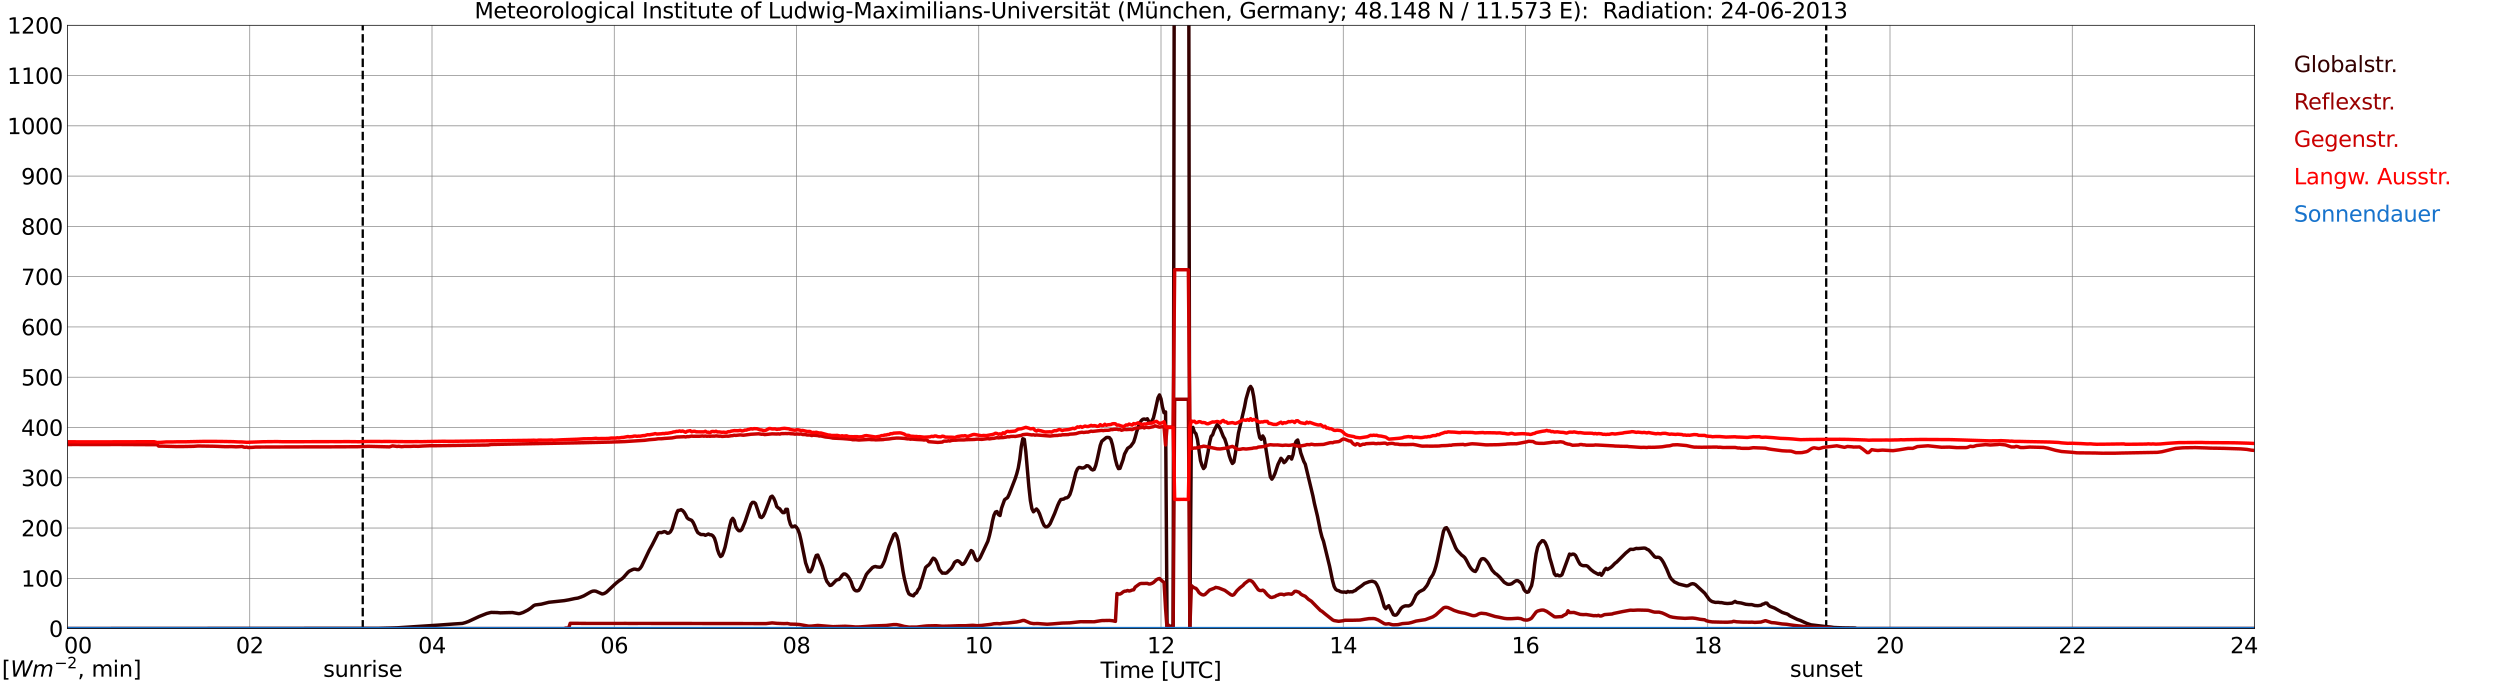 <?xml version="1.0" encoding="utf-8" standalone="no"?>
<!DOCTYPE svg PUBLIC "-//W3C//DTD SVG 1.1//EN"
  "http://www.w3.org/Graphics/SVG/1.1/DTD/svg11.dtd">
<svg xmlns:xlink="http://www.w3.org/1999/xlink" width="1085.4pt" height="296.64pt" viewBox="0 0 1085.4 296.64" xmlns="http://www.w3.org/2000/svg" version="1.1">
 <defs>
  <style type="text/css">*{stroke-linejoin: round; stroke-linecap: butt}</style>
 </defs>
 <g id="figure_1">
  <g id="patch_1">
   <path d="M 0 296.64 
L 1085.4 296.64 
L 1085.4 0 
L 0 0 
z
" style="fill: #ffffff"/>
  </g>
  <g id="axes_1">
   <g id="patch_2">
    <path d="M 29.306 272.909 
L 978.814 272.909 
L 978.814 10.976 
L 29.306 10.976 
z
" style="fill: #ffffff"/>
   </g>
   <g id="patch_3">
    <path d="M 978.814 272.909 
L 978.814 272.909 
L 978.814 10.976 
L 978.814 10.976 
z
" clip-path="url(#pfef26aa744)" style="fill: #d3d3d3; opacity: 0.25; stroke: #d3d3d3; stroke-linejoin: miter"/>
   </g>
   <g id="matplotlib.axis_1">
    <g id="xtick_1">
     <g id="line2d_1">
      <path d="M 29.306 272.909 
L 29.306 10.976 
" clip-path="url(#pfef26aa744)" style="fill: none; stroke: #808080; stroke-width: 0.3; stroke-linecap: square"/>
     </g>
     <g id="line2d_2"/>
     <g id="text_1">
      <!--    00 -->
      <g transform="translate(18.733 283.627) scale(0.095 -0.095)">
       <defs>
        <path id="DejaVuSans-20" transform="scale(0.016)"/>
        <path id="DejaVuSans-30" d="M 2034 4250 
Q 1547 4250 1301 3770 
Q 1056 3291 1056 2328 
Q 1056 1369 1301 889 
Q 1547 409 2034 409 
Q 2525 409 2770 889 
Q 3016 1369 3016 2328 
Q 3016 3291 2770 3770 
Q 2525 4250 2034 4250 
z
M 2034 4750 
Q 2819 4750 3233 4129 
Q 3647 3509 3647 2328 
Q 3647 1150 3233 529 
Q 2819 -91 2034 -91 
Q 1250 -91 836 529 
Q 422 1150 422 2328 
Q 422 3509 836 4129 
Q 1250 4750 2034 4750 
z
" transform="scale(0.016)"/>
       </defs>
       <use xlink:href="#DejaVuSans-20"/>
       <use xlink:href="#DejaVuSans-20" transform="translate(31.787 0)"/>
       <use xlink:href="#DejaVuSans-20" transform="translate(63.574 0)"/>
       <use xlink:href="#DejaVuSans-30" transform="translate(95.361 0)"/>
       <use xlink:href="#DejaVuSans-30" transform="translate(158.984 0)"/>
      </g>
     </g>
    </g>
    <g id="xtick_2">
     <g id="line2d_3">
      <path d="M 108.431 272.909 
L 108.431 10.976 
" clip-path="url(#pfef26aa744)" style="fill: none; stroke: #808080; stroke-width: 0.3; stroke-linecap: square"/>
     </g>
     <g id="line2d_4"/>
     <g id="text_2">
      <!-- 02 -->
      <g transform="translate(102.387 283.627) scale(0.095 -0.095)">
       <defs>
        <path id="DejaVuSans-32" d="M 1228 531 
L 3431 531 
L 3431 0 
L 469 0 
L 469 531 
Q 828 903 1448 1529 
Q 2069 2156 2228 2338 
Q 2531 2678 2651 2914 
Q 2772 3150 2772 3378 
Q 2772 3750 2511 3984 
Q 2250 4219 1831 4219 
Q 1534 4219 1204 4116 
Q 875 4013 500 3803 
L 500 4441 
Q 881 4594 1212 4672 
Q 1544 4750 1819 4750 
Q 2544 4750 2975 4387 
Q 3406 4025 3406 3419 
Q 3406 3131 3298 2873 
Q 3191 2616 2906 2266 
Q 2828 2175 2409 1742 
Q 1991 1309 1228 531 
z
" transform="scale(0.016)"/>
       </defs>
       <use xlink:href="#DejaVuSans-30"/>
       <use xlink:href="#DejaVuSans-32" transform="translate(63.623 0)"/>
      </g>
     </g>
    </g>
    <g id="xtick_3">
     <g id="line2d_5">
      <path d="M 187.557 272.909 
L 187.557 10.976 
" clip-path="url(#pfef26aa744)" style="fill: none; stroke: #808080; stroke-width: 0.3; stroke-linecap: square"/>
     </g>
     <g id="line2d_6"/>
     <g id="text_3">
      <!-- 04 -->
      <g transform="translate(181.513 283.627) scale(0.095 -0.095)">
       <defs>
        <path id="DejaVuSans-34" d="M 2419 4116 
L 825 1625 
L 2419 1625 
L 2419 4116 
z
M 2253 4666 
L 3047 4666 
L 3047 1625 
L 3713 1625 
L 3713 1100 
L 3047 1100 
L 3047 0 
L 2419 0 
L 2419 1100 
L 313 1100 
L 313 1709 
L 2253 4666 
z
" transform="scale(0.016)"/>
       </defs>
       <use xlink:href="#DejaVuSans-30"/>
       <use xlink:href="#DejaVuSans-34" transform="translate(63.623 0)"/>
      </g>
     </g>
    </g>
    <g id="xtick_4">
     <g id="line2d_7">
      <path d="M 266.683 272.909 
L 266.683 10.976 
" clip-path="url(#pfef26aa744)" style="fill: none; stroke: #808080; stroke-width: 0.3; stroke-linecap: square"/>
     </g>
     <g id="line2d_8"/>
     <g id="text_4">
      <!-- 06 -->
      <g transform="translate(260.638 283.627) scale(0.095 -0.095)">
       <defs>
        <path id="DejaVuSans-36" d="M 2113 2584 
Q 1688 2584 1439 2293 
Q 1191 2003 1191 1497 
Q 1191 994 1439 701 
Q 1688 409 2113 409 
Q 2538 409 2786 701 
Q 3034 994 3034 1497 
Q 3034 2003 2786 2293 
Q 2538 2584 2113 2584 
z
M 3366 4563 
L 3366 3988 
Q 3128 4100 2886 4159 
Q 2644 4219 2406 4219 
Q 1781 4219 1451 3797 
Q 1122 3375 1075 2522 
Q 1259 2794 1537 2939 
Q 1816 3084 2150 3084 
Q 2853 3084 3261 2657 
Q 3669 2231 3669 1497 
Q 3669 778 3244 343 
Q 2819 -91 2113 -91 
Q 1303 -91 875 529 
Q 447 1150 447 2328 
Q 447 3434 972 4092 
Q 1497 4750 2381 4750 
Q 2619 4750 2861 4703 
Q 3103 4656 3366 4563 
z
" transform="scale(0.016)"/>
       </defs>
       <use xlink:href="#DejaVuSans-30"/>
       <use xlink:href="#DejaVuSans-36" transform="translate(63.623 0)"/>
      </g>
     </g>
    </g>
    <g id="xtick_5">
     <g id="line2d_9">
      <path d="M 345.808 272.909 
L 345.808 10.976 
" clip-path="url(#pfef26aa744)" style="fill: none; stroke: #808080; stroke-width: 0.3; stroke-linecap: square"/>
     </g>
     <g id="line2d_10"/>
     <g id="text_5">
      <!-- 08 -->
      <g transform="translate(339.764 283.627) scale(0.095 -0.095)">
       <defs>
        <path id="DejaVuSans-38" d="M 2034 2216 
Q 1584 2216 1326 1975 
Q 1069 1734 1069 1313 
Q 1069 891 1326 650 
Q 1584 409 2034 409 
Q 2484 409 2743 651 
Q 3003 894 3003 1313 
Q 3003 1734 2745 1975 
Q 2488 2216 2034 2216 
z
M 1403 2484 
Q 997 2584 770 2862 
Q 544 3141 544 3541 
Q 544 4100 942 4425 
Q 1341 4750 2034 4750 
Q 2731 4750 3128 4425 
Q 3525 4100 3525 3541 
Q 3525 3141 3298 2862 
Q 3072 2584 2669 2484 
Q 3125 2378 3379 2068 
Q 3634 1759 3634 1313 
Q 3634 634 3220 271 
Q 2806 -91 2034 -91 
Q 1263 -91 848 271 
Q 434 634 434 1313 
Q 434 1759 690 2068 
Q 947 2378 1403 2484 
z
M 1172 3481 
Q 1172 3119 1398 2916 
Q 1625 2713 2034 2713 
Q 2441 2713 2670 2916 
Q 2900 3119 2900 3481 
Q 2900 3844 2670 4047 
Q 2441 4250 2034 4250 
Q 1625 4250 1398 4047 
Q 1172 3844 1172 3481 
z
" transform="scale(0.016)"/>
       </defs>
       <use xlink:href="#DejaVuSans-30"/>
       <use xlink:href="#DejaVuSans-38" transform="translate(63.623 0)"/>
      </g>
     </g>
    </g>
    <g id="xtick_6">
     <g id="line2d_11">
      <path d="M 424.934 272.909 
L 424.934 10.976 
" clip-path="url(#pfef26aa744)" style="fill: none; stroke: #808080; stroke-width: 0.3; stroke-linecap: square"/>
     </g>
     <g id="line2d_12"/>
     <g id="text_6">
      <!-- 10 -->
      <g transform="translate(418.89 283.627) scale(0.095 -0.095)">
       <defs>
        <path id="DejaVuSans-31" d="M 794 531 
L 1825 531 
L 1825 4091 
L 703 3866 
L 703 4441 
L 1819 4666 
L 2450 4666 
L 2450 531 
L 3481 531 
L 3481 0 
L 794 0 
L 794 531 
z
" transform="scale(0.016)"/>
       </defs>
       <use xlink:href="#DejaVuSans-31"/>
       <use xlink:href="#DejaVuSans-30" transform="translate(63.623 0)"/>
      </g>
     </g>
    </g>
    <g id="xtick_7">
     <g id="line2d_13">
      <path d="M 504.06 272.909 
L 504.06 10.976 
" clip-path="url(#pfef26aa744)" style="fill: none; stroke: #808080; stroke-width: 0.3; stroke-linecap: square"/>
     </g>
     <g id="line2d_14"/>
     <g id="text_7">
      <!-- 12 -->
      <g transform="translate(498.015 283.627) scale(0.095 -0.095)">
       <use xlink:href="#DejaVuSans-31"/>
       <use xlink:href="#DejaVuSans-32" transform="translate(63.623 0)"/>
      </g>
     </g>
    </g>
    <g id="xtick_8">
     <g id="line2d_15">
      <path d="M 583.185 272.909 
L 583.185 10.976 
" clip-path="url(#pfef26aa744)" style="fill: none; stroke: #808080; stroke-width: 0.3; stroke-linecap: square"/>
     </g>
     <g id="line2d_16"/>
     <g id="text_8">
      <!-- 14 -->
      <g transform="translate(577.141 283.627) scale(0.095 -0.095)">
       <use xlink:href="#DejaVuSans-31"/>
       <use xlink:href="#DejaVuSans-34" transform="translate(63.623 0)"/>
      </g>
     </g>
    </g>
    <g id="xtick_9">
     <g id="line2d_17">
      <path d="M 662.311 272.909 
L 662.311 10.976 
" clip-path="url(#pfef26aa744)" style="fill: none; stroke: #808080; stroke-width: 0.3; stroke-linecap: square"/>
     </g>
     <g id="line2d_18"/>
     <g id="text_9">
      <!-- 16 -->
      <g transform="translate(656.267 283.627) scale(0.095 -0.095)">
       <use xlink:href="#DejaVuSans-31"/>
       <use xlink:href="#DejaVuSans-36" transform="translate(63.623 0)"/>
      </g>
     </g>
    </g>
    <g id="xtick_10">
     <g id="line2d_19">
      <path d="M 741.437 272.909 
L 741.437 10.976 
" clip-path="url(#pfef26aa744)" style="fill: none; stroke: #808080; stroke-width: 0.3; stroke-linecap: square"/>
     </g>
     <g id="line2d_20"/>
     <g id="text_10">
      <!-- 18 -->
      <g transform="translate(735.392 283.627) scale(0.095 -0.095)">
       <use xlink:href="#DejaVuSans-31"/>
       <use xlink:href="#DejaVuSans-38" transform="translate(63.623 0)"/>
      </g>
     </g>
    </g>
    <g id="xtick_11">
     <g id="line2d_21">
      <path d="M 820.562 272.909 
L 820.562 10.976 
" clip-path="url(#pfef26aa744)" style="fill: none; stroke: #808080; stroke-width: 0.3; stroke-linecap: square"/>
     </g>
     <g id="line2d_22"/>
     <g id="text_11">
      <!-- 20 -->
      <g transform="translate(814.518 283.627) scale(0.095 -0.095)">
       <use xlink:href="#DejaVuSans-32"/>
       <use xlink:href="#DejaVuSans-30" transform="translate(63.623 0)"/>
      </g>
     </g>
    </g>
    <g id="xtick_12">
     <g id="line2d_23">
      <path d="M 899.688 272.909 
L 899.688 10.976 
" clip-path="url(#pfef26aa744)" style="fill: none; stroke: #808080; stroke-width: 0.3; stroke-linecap: square"/>
     </g>
     <g id="line2d_24"/>
     <g id="text_12">
      <!-- 22 -->
      <g transform="translate(893.644 283.627) scale(0.095 -0.095)">
       <use xlink:href="#DejaVuSans-32"/>
       <use xlink:href="#DejaVuSans-32" transform="translate(63.623 0)"/>
      </g>
     </g>
    </g>
    <g id="xtick_13">
     <g id="line2d_25">
      <path d="M 978.814 272.909 
L 978.814 10.976 
" clip-path="url(#pfef26aa744)" style="fill: none; stroke: #808080; stroke-width: 0.3; stroke-linecap: square"/>
     </g>
     <g id="line2d_26"/>
     <g id="text_13">
      <!-- 24    -->
      <g transform="translate(968.241 283.627) scale(0.095 -0.095)">
       <use xlink:href="#DejaVuSans-32"/>
       <use xlink:href="#DejaVuSans-34" transform="translate(63.623 0)"/>
       <use xlink:href="#DejaVuSans-20" transform="translate(127.246 0)"/>
       <use xlink:href="#DejaVuSans-20" transform="translate(159.033 0)"/>
       <use xlink:href="#DejaVuSans-20" transform="translate(190.82 0)"/>
      </g>
     </g>
    </g>
    <g id="text_14">
     <!-- Time [UTC] -->
     <g transform="translate(477.806 294.322) scale(0.095 -0.095)">
      <defs>
       <path id="DejaVuSans-54" d="M -19 4666 
L 3928 4666 
L 3928 4134 
L 2272 4134 
L 2272 0 
L 1638 0 
L 1638 4134 
L -19 4134 
L -19 4666 
z
" transform="scale(0.016)"/>
       <path id="DejaVuSans-69" d="M 603 3500 
L 1178 3500 
L 1178 0 
L 603 0 
L 603 3500 
z
M 603 4863 
L 1178 4863 
L 1178 4134 
L 603 4134 
L 603 4863 
z
" transform="scale(0.016)"/>
       <path id="DejaVuSans-6d" d="M 3328 2828 
Q 3544 3216 3844 3400 
Q 4144 3584 4550 3584 
Q 5097 3584 5394 3201 
Q 5691 2819 5691 2113 
L 5691 0 
L 5113 0 
L 5113 2094 
Q 5113 2597 4934 2840 
Q 4756 3084 4391 3084 
Q 3944 3084 3684 2787 
Q 3425 2491 3425 1978 
L 3425 0 
L 2847 0 
L 2847 2094 
Q 2847 2600 2669 2842 
Q 2491 3084 2119 3084 
Q 1678 3084 1418 2786 
Q 1159 2488 1159 1978 
L 1159 0 
L 581 0 
L 581 3500 
L 1159 3500 
L 1159 2956 
Q 1356 3278 1631 3431 
Q 1906 3584 2284 3584 
Q 2666 3584 2933 3390 
Q 3200 3197 3328 2828 
z
" transform="scale(0.016)"/>
       <path id="DejaVuSans-65" d="M 3597 1894 
L 3597 1613 
L 953 1613 
Q 991 1019 1311 708 
Q 1631 397 2203 397 
Q 2534 397 2845 478 
Q 3156 559 3463 722 
L 3463 178 
Q 3153 47 2828 -22 
Q 2503 -91 2169 -91 
Q 1331 -91 842 396 
Q 353 884 353 1716 
Q 353 2575 817 3079 
Q 1281 3584 2069 3584 
Q 2775 3584 3186 3129 
Q 3597 2675 3597 1894 
z
M 3022 2063 
Q 3016 2534 2758 2815 
Q 2500 3097 2075 3097 
Q 1594 3097 1305 2825 
Q 1016 2553 972 2059 
L 3022 2063 
z
" transform="scale(0.016)"/>
       <path id="DejaVuSans-5b" d="M 550 4863 
L 1875 4863 
L 1875 4416 
L 1125 4416 
L 1125 -397 
L 1875 -397 
L 1875 -844 
L 550 -844 
L 550 4863 
z
" transform="scale(0.016)"/>
       <path id="DejaVuSans-55" d="M 556 4666 
L 1191 4666 
L 1191 1831 
Q 1191 1081 1462 751 
Q 1734 422 2344 422 
Q 2950 422 3222 751 
Q 3494 1081 3494 1831 
L 3494 4666 
L 4128 4666 
L 4128 1753 
Q 4128 841 3676 375 
Q 3225 -91 2344 -91 
Q 1459 -91 1007 375 
Q 556 841 556 1753 
L 556 4666 
z
" transform="scale(0.016)"/>
       <path id="DejaVuSans-43" d="M 4122 4306 
L 4122 3641 
Q 3803 3938 3442 4084 
Q 3081 4231 2675 4231 
Q 1875 4231 1450 3742 
Q 1025 3253 1025 2328 
Q 1025 1406 1450 917 
Q 1875 428 2675 428 
Q 3081 428 3442 575 
Q 3803 722 4122 1019 
L 4122 359 
Q 3791 134 3420 21 
Q 3050 -91 2638 -91 
Q 1578 -91 968 557 
Q 359 1206 359 2328 
Q 359 3453 968 4101 
Q 1578 4750 2638 4750 
Q 3056 4750 3426 4639 
Q 3797 4528 4122 4306 
z
" transform="scale(0.016)"/>
       <path id="DejaVuSans-5d" d="M 1947 4863 
L 1947 -844 
L 622 -844 
L 622 -397 
L 1369 -397 
L 1369 4416 
L 622 4416 
L 622 4863 
L 1947 4863 
z
" transform="scale(0.016)"/>
      </defs>
      <use xlink:href="#DejaVuSans-54"/>
      <use xlink:href="#DejaVuSans-69" transform="translate(57.959 0)"/>
      <use xlink:href="#DejaVuSans-6d" transform="translate(85.742 0)"/>
      <use xlink:href="#DejaVuSans-65" transform="translate(183.154 0)"/>
      <use xlink:href="#DejaVuSans-20" transform="translate(244.678 0)"/>
      <use xlink:href="#DejaVuSans-5b" transform="translate(276.465 0)"/>
      <use xlink:href="#DejaVuSans-55" transform="translate(315.479 0)"/>
      <use xlink:href="#DejaVuSans-54" transform="translate(388.672 0)"/>
      <use xlink:href="#DejaVuSans-43" transform="translate(443.881 0)"/>
      <use xlink:href="#DejaVuSans-5d" transform="translate(513.705 0)"/>
     </g>
    </g>
   </g>
   <g id="matplotlib.axis_2">
    <g id="ytick_1">
     <g id="line2d_27">
      <path d="M 29.306 272.909 
L 978.814 272.909 
" clip-path="url(#pfef26aa744)" style="fill: none; stroke: #808080; stroke-width: 0.3; stroke-linecap: square"/>
     </g>
     <g id="line2d_28"/>
     <g id="text_15">
      <!-- 0 -->
      <g transform="translate(21.261 276.518) scale(0.095 -0.095)">
       <use xlink:href="#DejaVuSans-30"/>
      </g>
     </g>
    </g>
    <g id="ytick_2">
     <g id="line2d_29">
      <path d="M 29.306 251.081 
L 978.814 251.081 
" clip-path="url(#pfef26aa744)" style="fill: none; stroke: #808080; stroke-width: 0.3; stroke-linecap: square"/>
     </g>
     <g id="line2d_30"/>
     <g id="text_16">
      <!-- 100 -->
      <g transform="translate(9.173 254.69) scale(0.095 -0.095)">
       <use xlink:href="#DejaVuSans-31"/>
       <use xlink:href="#DejaVuSans-30" transform="translate(63.623 0)"/>
       <use xlink:href="#DejaVuSans-30" transform="translate(127.246 0)"/>
      </g>
     </g>
    </g>
    <g id="ytick_3">
     <g id="line2d_31">
      <path d="M 29.306 229.253 
L 978.814 229.253 
" clip-path="url(#pfef26aa744)" style="fill: none; stroke: #808080; stroke-width: 0.3; stroke-linecap: square"/>
     </g>
     <g id="line2d_32"/>
     <g id="text_17">
      <!-- 200 -->
      <g transform="translate(9.173 232.863) scale(0.095 -0.095)">
       <use xlink:href="#DejaVuSans-32"/>
       <use xlink:href="#DejaVuSans-30" transform="translate(63.623 0)"/>
       <use xlink:href="#DejaVuSans-30" transform="translate(127.246 0)"/>
      </g>
     </g>
    </g>
    <g id="ytick_4">
     <g id="line2d_33">
      <path d="M 29.306 207.426 
L 978.814 207.426 
" clip-path="url(#pfef26aa744)" style="fill: none; stroke: #808080; stroke-width: 0.3; stroke-linecap: square"/>
     </g>
     <g id="line2d_34"/>
     <g id="text_18">
      <!-- 300 -->
      <g transform="translate(9.173 211.035) scale(0.095 -0.095)">
       <defs>
        <path id="DejaVuSans-33" d="M 2597 2516 
Q 3050 2419 3304 2112 
Q 3559 1806 3559 1356 
Q 3559 666 3084 287 
Q 2609 -91 1734 -91 
Q 1441 -91 1130 -33 
Q 819 25 488 141 
L 488 750 
Q 750 597 1062 519 
Q 1375 441 1716 441 
Q 2309 441 2620 675 
Q 2931 909 2931 1356 
Q 2931 1769 2642 2001 
Q 2353 2234 1838 2234 
L 1294 2234 
L 1294 2753 
L 1863 2753 
Q 2328 2753 2575 2939 
Q 2822 3125 2822 3475 
Q 2822 3834 2567 4026 
Q 2313 4219 1838 4219 
Q 1578 4219 1281 4162 
Q 984 4106 628 3988 
L 628 4550 
Q 988 4650 1302 4700 
Q 1616 4750 1894 4750 
Q 2613 4750 3031 4423 
Q 3450 4097 3450 3541 
Q 3450 3153 3228 2886 
Q 3006 2619 2597 2516 
z
" transform="scale(0.016)"/>
       </defs>
       <use xlink:href="#DejaVuSans-33"/>
       <use xlink:href="#DejaVuSans-30" transform="translate(63.623 0)"/>
       <use xlink:href="#DejaVuSans-30" transform="translate(127.246 0)"/>
      </g>
     </g>
    </g>
    <g id="ytick_5">
     <g id="line2d_35">
      <path d="M 29.306 185.598 
L 978.814 185.598 
" clip-path="url(#pfef26aa744)" style="fill: none; stroke: #808080; stroke-width: 0.3; stroke-linecap: square"/>
     </g>
     <g id="line2d_36"/>
     <g id="text_19">
      <!-- 400 -->
      <g transform="translate(9.173 189.207) scale(0.095 -0.095)">
       <use xlink:href="#DejaVuSans-34"/>
       <use xlink:href="#DejaVuSans-30" transform="translate(63.623 0)"/>
       <use xlink:href="#DejaVuSans-30" transform="translate(127.246 0)"/>
      </g>
     </g>
    </g>
    <g id="ytick_6">
     <g id="line2d_37">
      <path d="M 29.306 163.77 
L 978.814 163.77 
" clip-path="url(#pfef26aa744)" style="fill: none; stroke: #808080; stroke-width: 0.3; stroke-linecap: square"/>
     </g>
     <g id="line2d_38"/>
     <g id="text_20">
      <!-- 500 -->
      <g transform="translate(9.173 167.379) scale(0.095 -0.095)">
       <defs>
        <path id="DejaVuSans-35" d="M 691 4666 
L 3169 4666 
L 3169 4134 
L 1269 4134 
L 1269 2991 
Q 1406 3038 1543 3061 
Q 1681 3084 1819 3084 
Q 2600 3084 3056 2656 
Q 3513 2228 3513 1497 
Q 3513 744 3044 326 
Q 2575 -91 1722 -91 
Q 1428 -91 1123 -41 
Q 819 9 494 109 
L 494 744 
Q 775 591 1075 516 
Q 1375 441 1709 441 
Q 2250 441 2565 725 
Q 2881 1009 2881 1497 
Q 2881 1984 2565 2268 
Q 2250 2553 1709 2553 
Q 1456 2553 1204 2497 
Q 953 2441 691 2322 
L 691 4666 
z
" transform="scale(0.016)"/>
       </defs>
       <use xlink:href="#DejaVuSans-35"/>
       <use xlink:href="#DejaVuSans-30" transform="translate(63.623 0)"/>
       <use xlink:href="#DejaVuSans-30" transform="translate(127.246 0)"/>
      </g>
     </g>
    </g>
    <g id="ytick_7">
     <g id="line2d_39">
      <path d="M 29.306 141.942 
L 978.814 141.942 
" clip-path="url(#pfef26aa744)" style="fill: none; stroke: #808080; stroke-width: 0.3; stroke-linecap: square"/>
     </g>
     <g id="line2d_40"/>
     <g id="text_21">
      <!-- 600 -->
      <g transform="translate(9.173 145.551) scale(0.095 -0.095)">
       <use xlink:href="#DejaVuSans-36"/>
       <use xlink:href="#DejaVuSans-30" transform="translate(63.623 0)"/>
       <use xlink:href="#DejaVuSans-30" transform="translate(127.246 0)"/>
      </g>
     </g>
    </g>
    <g id="ytick_8">
     <g id="line2d_41">
      <path d="M 29.306 120.114 
L 978.814 120.114 
" clip-path="url(#pfef26aa744)" style="fill: none; stroke: #808080; stroke-width: 0.3; stroke-linecap: square"/>
     </g>
     <g id="line2d_42"/>
     <g id="text_22">
      <!-- 700 -->
      <g transform="translate(9.173 123.724) scale(0.095 -0.095)">
       <defs>
        <path id="DejaVuSans-37" d="M 525 4666 
L 3525 4666 
L 3525 4397 
L 1831 0 
L 1172 0 
L 2766 4134 
L 525 4134 
L 525 4666 
z
" transform="scale(0.016)"/>
       </defs>
       <use xlink:href="#DejaVuSans-37"/>
       <use xlink:href="#DejaVuSans-30" transform="translate(63.623 0)"/>
       <use xlink:href="#DejaVuSans-30" transform="translate(127.246 0)"/>
      </g>
     </g>
    </g>
    <g id="ytick_9">
     <g id="line2d_43">
      <path d="M 29.306 98.287 
L 978.814 98.287 
" clip-path="url(#pfef26aa744)" style="fill: none; stroke: #808080; stroke-width: 0.3; stroke-linecap: square"/>
     </g>
     <g id="line2d_44"/>
     <g id="text_23">
      <!-- 800 -->
      <g transform="translate(9.173 101.896) scale(0.095 -0.095)">
       <use xlink:href="#DejaVuSans-38"/>
       <use xlink:href="#DejaVuSans-30" transform="translate(63.623 0)"/>
       <use xlink:href="#DejaVuSans-30" transform="translate(127.246 0)"/>
      </g>
     </g>
    </g>
    <g id="ytick_10">
     <g id="line2d_45">
      <path d="M 29.306 76.459 
L 978.814 76.459 
" clip-path="url(#pfef26aa744)" style="fill: none; stroke: #808080; stroke-width: 0.3; stroke-linecap: square"/>
     </g>
     <g id="line2d_46"/>
     <g id="text_24">
      <!-- 900 -->
      <g transform="translate(9.173 80.068) scale(0.095 -0.095)">
       <defs>
        <path id="DejaVuSans-39" d="M 703 97 
L 703 672 
Q 941 559 1184 500 
Q 1428 441 1663 441 
Q 2288 441 2617 861 
Q 2947 1281 2994 2138 
Q 2813 1869 2534 1725 
Q 2256 1581 1919 1581 
Q 1219 1581 811 2004 
Q 403 2428 403 3163 
Q 403 3881 828 4315 
Q 1253 4750 1959 4750 
Q 2769 4750 3195 4129 
Q 3622 3509 3622 2328 
Q 3622 1225 3098 567 
Q 2575 -91 1691 -91 
Q 1453 -91 1209 -44 
Q 966 3 703 97 
z
M 1959 2075 
Q 2384 2075 2632 2365 
Q 2881 2656 2881 3163 
Q 2881 3666 2632 3958 
Q 2384 4250 1959 4250 
Q 1534 4250 1286 3958 
Q 1038 3666 1038 3163 
Q 1038 2656 1286 2365 
Q 1534 2075 1959 2075 
z
" transform="scale(0.016)"/>
       </defs>
       <use xlink:href="#DejaVuSans-39"/>
       <use xlink:href="#DejaVuSans-30" transform="translate(63.623 0)"/>
       <use xlink:href="#DejaVuSans-30" transform="translate(127.246 0)"/>
      </g>
     </g>
    </g>
    <g id="ytick_11">
     <g id="line2d_47">
      <path d="M 29.306 54.631 
L 978.814 54.631 
" clip-path="url(#pfef26aa744)" style="fill: none; stroke: #808080; stroke-width: 0.3; stroke-linecap: square"/>
     </g>
     <g id="line2d_48"/>
     <g id="text_25">
      <!-- 1000 -->
      <g transform="translate(3.128 58.24) scale(0.095 -0.095)">
       <use xlink:href="#DejaVuSans-31"/>
       <use xlink:href="#DejaVuSans-30" transform="translate(63.623 0)"/>
       <use xlink:href="#DejaVuSans-30" transform="translate(127.246 0)"/>
       <use xlink:href="#DejaVuSans-30" transform="translate(190.869 0)"/>
      </g>
     </g>
    </g>
    <g id="ytick_12">
     <g id="line2d_49">
      <path d="M 29.306 32.803 
L 978.814 32.803 
" clip-path="url(#pfef26aa744)" style="fill: none; stroke: #808080; stroke-width: 0.3; stroke-linecap: square"/>
     </g>
     <g id="line2d_50"/>
     <g id="text_26">
      <!-- 1100 -->
      <g transform="translate(3.128 36.413) scale(0.095 -0.095)">
       <use xlink:href="#DejaVuSans-31"/>
       <use xlink:href="#DejaVuSans-31" transform="translate(63.623 0)"/>
       <use xlink:href="#DejaVuSans-30" transform="translate(127.246 0)"/>
       <use xlink:href="#DejaVuSans-30" transform="translate(190.869 0)"/>
      </g>
     </g>
    </g>
    <g id="ytick_13">
     <g id="line2d_51">
      <path d="M 29.306 10.976 
L 978.814 10.976 
" clip-path="url(#pfef26aa744)" style="fill: none; stroke: #808080; stroke-width: 0.3; stroke-linecap: square"/>
     </g>
     <g id="line2d_52"/>
     <g id="text_27">
      <!-- 1200 -->
      <g transform="translate(3.128 14.585) scale(0.095 -0.095)">
       <use xlink:href="#DejaVuSans-31"/>
       <use xlink:href="#DejaVuSans-32" transform="translate(63.623 0)"/>
       <use xlink:href="#DejaVuSans-30" transform="translate(127.246 0)"/>
       <use xlink:href="#DejaVuSans-30" transform="translate(190.869 0)"/>
      </g>
     </g>
    </g>
   </g>
   <g id="line2d_53">
    <path d="M 157.489 272.909 
L 157.489 10.976 
" clip-path="url(#pfef26aa744)" style="fill: none; stroke-dasharray: 3.7,1.6; stroke-dashoffset: 0; stroke: #000000"/>
   </g>
   <g id="line2d_54">
    <path d="M 792.868 272.909 
L 792.868 10.976 
" clip-path="url(#pfef26aa744)" style="fill: none; stroke-dasharray: 3.7,1.6; stroke-dashoffset: 0; stroke: #000000"/>
   </g>
   <g id="line2d_55">
    <path d="M 29.306 272.909 
L 164.479 272.815 
L 167.776 272.715 
L 170.413 272.653 
L 172.391 272.573 
L 190.195 271.407 
L 196.788 270.925 
L 200.745 270.665 
L 202.063 270.303 
L 203.382 269.82 
L 207.998 267.67 
L 211.295 266.363 
L 212.614 266.022 
L 213.273 265.88 
L 215.91 265.941 
L 217.229 266.081 
L 220.526 265.981 
L 222.504 265.941 
L 225.142 266.424 
L 225.801 266.343 
L 227.12 265.9 
L 229.098 264.896 
L 230.417 264.031 
L 231.736 262.925 
L 232.395 262.645 
L 235.033 262.303 
L 238.329 261.48 
L 244.923 260.775 
L 246.901 260.434 
L 249.539 259.871 
L 250.858 259.67 
L 252.176 259.227 
L 253.495 258.686 
L 256.133 257.178 
L 256.792 256.835 
L 257.451 256.634 
L 258.111 256.595 
L 258.77 256.695 
L 261.408 257.88 
L 262.067 257.76 
L 262.726 257.459 
L 263.386 257.016 
L 267.342 253.299 
L 268.661 252.214 
L 269.98 251.328 
L 270.639 250.745 
L 272.617 248.494 
L 273.277 247.951 
L 274.595 247.309 
L 275.255 247.089 
L 275.914 247.128 
L 276.573 247.309 
L 277.233 247.329 
L 277.892 246.785 
L 278.552 245.842 
L 281.849 238.947 
L 283.167 236.555 
L 285.805 231.329 
L 286.464 231.17 
L 287.124 231.27 
L 288.442 230.788 
L 289.102 231.008 
L 289.761 231.51 
L 290.42 231.41 
L 291.08 230.869 
L 291.739 229.681 
L 293.058 225.3 
L 293.717 222.989 
L 294.377 221.603 
L 295.036 221.542 
L 295.696 221.28 
L 296.355 221.662 
L 297.014 222.386 
L 297.674 223.491 
L 298.333 224.838 
L 298.992 225.361 
L 300.311 225.922 
L 300.971 226.868 
L 301.63 228.275 
L 302.289 230.004 
L 302.949 231.229 
L 304.267 232.073 
L 305.586 232.093 
L 306.246 232.416 
L 307.564 231.833 
L 308.224 232.174 
L 308.883 232.215 
L 309.543 232.676 
L 310.202 233.682 
L 310.861 235.771 
L 311.521 238.665 
L 312.18 240.495 
L 312.839 241.621 
L 313.499 241.2 
L 314.158 239.571 
L 314.818 237.48 
L 316.796 228.395 
L 317.455 225.944 
L 318.114 225.038 
L 318.774 226.003 
L 319.433 228.616 
L 320.093 229.742 
L 320.752 230.406 
L 321.411 230.425 
L 322.071 229.862 
L 323.39 226.706 
L 326.027 218.929 
L 326.686 218.125 
L 327.346 218.104 
L 328.005 218.608 
L 329.983 224.416 
L 330.643 224.698 
L 331.302 224.093 
L 331.961 222.768 
L 334.599 215.772 
L 335.258 215.412 
L 335.918 216.296 
L 336.577 217.802 
L 337.236 219.933 
L 337.896 220.537 
L 338.555 220.919 
L 339.215 221.884 
L 339.874 222.567 
L 340.533 222.546 
L 341.193 221.12 
L 341.852 221.12 
L 342.512 225.401 
L 343.171 227.651 
L 343.83 228.716 
L 344.49 228.616 
L 345.149 228.334 
L 345.808 228.939 
L 346.468 230.004 
L 347.127 231.811 
L 347.787 234.605 
L 349.765 244.373 
L 351.083 248.132 
L 351.743 248.274 
L 352.402 247.248 
L 353.062 245.38 
L 353.721 242.848 
L 354.38 241.158 
L 355.04 240.977 
L 356.359 244.194 
L 357.018 245.862 
L 357.677 248.051 
L 358.337 250.786 
L 358.996 252.434 
L 360.315 254.183 
L 360.974 254.021 
L 361.634 253.399 
L 362.952 251.991 
L 363.612 251.67 
L 364.271 251.57 
L 364.93 250.806 
L 365.59 249.802 
L 366.249 249.219 
L 366.909 249.197 
L 367.568 249.621 
L 368.227 250.324 
L 368.887 251.35 
L 369.546 252.674 
L 370.206 254.726 
L 370.865 255.992 
L 371.524 256.475 
L 372.184 256.534 
L 372.843 256.313 
L 373.502 255.368 
L 374.162 254.002 
L 376.14 249.398 
L 376.799 248.556 
L 378.118 247.128 
L 378.777 246.425 
L 379.437 246.082 
L 380.096 245.943 
L 380.756 246.144 
L 382.074 246.264 
L 382.734 246.043 
L 383.393 244.878 
L 384.053 243.409 
L 386.031 237.137 
L 388.009 232.154 
L 388.668 231.652 
L 389.328 232.698 
L 389.987 234.968 
L 390.646 238.746 
L 391.965 247.591 
L 392.624 251.088 
L 393.943 256.274 
L 394.603 257.8 
L 395.262 258.243 
L 396.581 258.686 
L 397.24 257.741 
L 397.899 257.439 
L 398.559 256.112 
L 399.218 255.228 
L 401.856 246.403 
L 402.515 245.762 
L 403.175 245.299 
L 403.834 244.515 
L 404.493 243.269 
L 405.153 242.343 
L 405.812 242.647 
L 406.471 243.59 
L 407.131 245.198 
L 407.79 247.209 
L 409.109 248.837 
L 409.768 248.796 
L 410.428 248.876 
L 411.087 248.695 
L 413.065 246.707 
L 413.725 245.6 
L 414.384 244.234 
L 415.043 243.712 
L 415.703 243.43 
L 416.362 243.712 
L 417.681 245.037 
L 418.34 244.856 
L 419 244.033 
L 421.637 239.028 
L 422.297 239.449 
L 423.615 242.848 
L 424.275 243.389 
L 424.934 243.007 
L 425.593 242.023 
L 428.89 234.968 
L 429.55 232.617 
L 430.209 229.803 
L 430.869 226.346 
L 431.528 223.692 
L 432.187 222.325 
L 432.847 222.085 
L 433.506 223.432 
L 434.165 223.814 
L 434.825 220.638 
L 436.144 216.96 
L 437.462 215.995 
L 438.122 214.626 
L 440.759 207.794 
L 441.419 205.743 
L 442.078 203.23 
L 442.737 199.413 
L 443.397 193.864 
L 444.056 190.487 
L 444.716 190.749 
L 445.375 196.156 
L 446.694 211.331 
L 447.353 217.342 
L 448.012 220.858 
L 448.672 222.205 
L 449.991 220.978 
L 450.65 221.681 
L 451.309 223.008 
L 452.628 226.686 
L 453.287 228.114 
L 453.947 228.716 
L 454.606 228.697 
L 455.266 228.234 
L 455.925 227.37 
L 457.903 222.869 
L 459.222 219.411 
L 459.881 217.984 
L 460.541 216.879 
L 461.859 216.656 
L 462.519 216.196 
L 463.178 216.154 
L 463.838 215.714 
L 464.497 214.707 
L 465.156 212.738 
L 467.134 205.059 
L 467.794 203.573 
L 468.453 202.951 
L 469.113 203.01 
L 469.772 203.211 
L 470.431 203.13 
L 471.091 202.789 
L 471.75 202.187 
L 472.409 202.265 
L 473.069 202.748 
L 473.728 203.673 
L 474.388 204.036 
L 475.047 203.793 
L 475.706 202.106 
L 476.366 199.413 
L 477.685 193.362 
L 478.344 191.574 
L 480.322 189.946 
L 480.981 189.904 
L 481.641 190.005 
L 482.3 190.81 
L 482.96 193.041 
L 484.278 199.533 
L 484.938 201.986 
L 485.597 203.453 
L 486.256 203.331 
L 487.575 199.633 
L 488.235 197.121 
L 489.553 194.669 
L 490.872 193.764 
L 492.191 191.934 
L 492.85 189.885 
L 493.51 187.414 
L 494.828 183.614 
L 495.488 182.629 
L 496.147 182.046 
L 496.807 181.907 
L 497.466 182.127 
L 498.125 181.806 
L 498.785 183.05 
L 499.444 183.513 
L 500.103 182.81 
L 500.763 181.483 
L 501.422 178.77 
L 502.741 172.722 
L 503.4 171.453 
L 504.06 173.162 
L 504.719 176.821 
L 505.379 179.193 
L 506.038 178.831 
L 506.697 272.333 
L 507.357 272.09 
L 508.016 272.031 
L 508.675 271.75 
L 509.335 271.708 
L 509.787 -1 
M 516.135 -1 
L 516.588 272.754 
L 517.247 186.831 
L 517.907 185.543 
L 518.566 187.554 
L 519.226 188.317 
L 519.885 190.81 
L 521.204 199.976 
L 521.863 202.065 
L 522.522 203.433 
L 523.182 202.669 
L 524.501 196.117 
L 525.16 192.096 
L 525.819 189.463 
L 526.479 188.78 
L 527.138 186.851 
L 528.457 184.319 
L 529.116 185.083 
L 529.776 186.148 
L 531.094 189.483 
L 531.754 190.609 
L 532.413 192.62 
L 533.732 197.965 
L 534.391 199.875 
L 535.051 201.222 
L 535.71 200.598 
L 536.369 196.78 
L 537.688 187.997 
L 540.326 176.681 
L 540.985 173.224 
L 542.304 168.64 
L 542.963 167.775 
L 543.623 168.862 
L 544.282 172.137 
L 545.601 181.706 
L 546.26 187.01 
L 546.919 190.005 
L 547.579 190.729 
L 548.238 189.263 
L 548.898 190.409 
L 551.535 207.011 
L 552.195 208.035 
L 552.854 207.07 
L 553.513 205.642 
L 554.832 201.643 
L 556.151 198.969 
L 556.81 199.694 
L 557.47 200.86 
L 558.129 200.316 
L 559.448 198.286 
L 560.107 198.347 
L 560.766 199.312 
L 561.426 197.302 
L 562.085 193.122 
L 562.745 191.555 
L 563.404 191.031 
L 564.063 193.543 
L 564.723 196.579 
L 566.042 200.297 
L 566.701 201.543 
L 569.998 215.27 
L 570.657 218.547 
L 571.976 224.054 
L 573.295 230.646 
L 573.954 233.2 
L 574.613 234.987 
L 577.251 245.842 
L 578.57 252.234 
L 579.229 254.604 
L 579.889 255.811 
L 580.548 256.294 
L 581.207 256.433 
L 581.867 256.835 
L 582.526 257.016 
L 583.185 257.077 
L 583.845 257.016 
L 584.504 257.217 
L 585.164 256.776 
L 585.823 257.016 
L 586.482 256.896 
L 587.142 256.977 
L 587.801 256.595 
L 588.46 256.352 
L 589.12 255.75 
L 591.098 254.384 
L 592.417 253.318 
L 594.395 252.574 
L 595.714 252.314 
L 597.032 252.797 
L 597.692 253.72 
L 598.351 255.067 
L 599.67 258.906 
L 600.989 263.429 
L 601.648 264.252 
L 602.307 263.407 
L 602.967 262.966 
L 604.286 265.518 
L 604.945 266.845 
L 605.604 267.107 
L 606.264 266.987 
L 606.923 266.243 
L 608.242 264.152 
L 608.901 263.569 
L 609.561 263.228 
L 610.22 263.027 
L 611.539 263.067 
L 612.198 262.805 
L 612.858 262.303 
L 613.517 261.157 
L 614.836 258.304 
L 616.154 256.957 
L 618.133 255.931 
L 619.451 254.303 
L 620.111 253.098 
L 620.77 251.47 
L 622.089 249.54 
L 622.748 247.951 
L 623.408 245.862 
L 624.067 243.269 
L 626.705 230.626 
L 627.364 229.321 
L 628.023 229.098 
L 628.683 230.083 
L 629.342 231.451 
L 631.98 237.843 
L 632.639 238.927 
L 634.617 241.018 
L 635.276 241.479 
L 635.936 242.084 
L 636.595 243.129 
L 637.914 245.681 
L 638.573 246.685 
L 639.233 247.429 
L 639.892 247.912 
L 640.552 248.112 
L 641.211 247.128 
L 642.53 243.651 
L 643.189 242.706 
L 643.848 242.525 
L 644.508 242.706 
L 645.167 243.33 
L 645.827 244.114 
L 646.486 245.137 
L 647.805 247.53 
L 649.123 248.957 
L 649.783 249.339 
L 651.102 250.566 
L 653.08 252.816 
L 654.399 253.6 
L 655.058 253.7 
L 655.717 253.62 
L 656.377 253.399 
L 657.695 252.415 
L 658.355 252.092 
L 659.014 252.113 
L 660.333 253.056 
L 660.992 254.183 
L 661.652 255.97 
L 662.311 256.756 
L 662.97 257.158 
L 663.63 256.935 
L 664.949 254.264 
L 665.608 250.926 
L 666.267 245.078 
L 666.927 240.455 
L 667.586 237.581 
L 668.246 236.153 
L 669.564 234.728 
L 670.224 234.848 
L 670.883 235.651 
L 671.542 237.159 
L 672.202 239.17 
L 672.861 242.265 
L 673.521 244.415 
L 674.839 249.119 
L 675.499 249.881 
L 676.158 249.601 
L 676.817 249.981 
L 677.477 249.961 
L 678.136 249.54 
L 681.433 240.556 
L 682.092 240.877 
L 682.752 240.556 
L 683.411 240.636 
L 684.071 241.2 
L 685.389 243.932 
L 686.049 244.998 
L 686.708 245.399 
L 687.368 245.6 
L 688.686 245.58 
L 689.346 245.901 
L 690.664 247.268 
L 691.983 248.294 
L 693.961 249.378 
L 694.621 248.916 
L 695.28 249.76 
L 695.939 248.857 
L 696.599 247.449 
L 697.258 246.746 
L 697.918 247.268 
L 699.236 246.425 
L 699.896 245.882 
L 701.215 244.515 
L 701.874 244.053 
L 705.83 240.113 
L 707.808 238.484 
L 709.127 238.526 
L 710.446 238.083 
L 711.105 238.163 
L 713.743 237.943 
L 714.402 238.024 
L 715.062 238.465 
L 715.721 238.746 
L 716.38 239.39 
L 718.358 241.721 
L 719.018 242.003 
L 719.677 241.922 
L 720.337 242.023 
L 720.996 242.466 
L 721.655 243.308 
L 722.315 244.395 
L 723.633 247.128 
L 724.952 250.324 
L 725.612 251.35 
L 726.93 252.616 
L 728.909 253.58 
L 732.205 254.384 
L 732.865 254.283 
L 734.184 253.561 
L 734.843 253.419 
L 735.502 253.539 
L 736.162 253.882 
L 740.118 257.54 
L 742.096 260.292 
L 742.756 260.836 
L 743.415 261.198 
L 744.734 261.539 
L 746.052 261.499 
L 746.712 261.619 
L 747.371 261.619 
L 748.69 261.901 
L 750.009 262.021 
L 751.987 261.86 
L 753.306 261.098 
L 753.965 261.539 
L 755.943 261.801 
L 757.921 262.342 
L 759.24 262.484 
L 760.559 262.504 
L 761.878 262.885 
L 763.196 262.966 
L 764.515 262.785 
L 765.174 262.342 
L 765.834 262.183 
L 766.493 261.801 
L 767.153 261.881 
L 767.812 262.724 
L 768.471 263.248 
L 770.449 264.012 
L 773.746 265.861 
L 775.065 266.323 
L 775.725 266.505 
L 776.384 266.825 
L 777.043 267.347 
L 780.34 268.936 
L 781.659 269.377 
L 784.296 270.604 
L 786.275 271.287 
L 793.528 272.132 
L 794.847 272.232 
L 796.165 272.433 
L 800.122 272.594 
L 805.397 272.673 
L 806.056 272.909 
L 978.154 272.909 
L 978.154 272.909 
" clip-path="url(#pfef26aa744)" style="fill: none; stroke: #330000; stroke-width: 1.5; stroke-linecap: square"/>
   </g>
   <g id="line2d_56">
    <path d="M 29.306 272.909 
L 244.923 272.909 
L 245.583 272.684 
L 246.901 272.68 
L 247.561 270.615 
L 249.539 270.63 
L 252.176 270.643 
L 254.814 270.671 
L 271.958 270.667 
L 273.277 270.68 
L 279.211 270.669 
L 332.621 270.737 
L 335.258 270.44 
L 337.236 270.632 
L 340.533 270.754 
L 341.852 270.689 
L 343.171 270.97 
L 345.149 271.001 
L 347.127 271.149 
L 351.083 271.848 
L 352.402 271.811 
L 355.04 271.542 
L 361.634 272.073 
L 366.909 271.894 
L 369.546 272.042 
L 371.524 272.206 
L 373.502 272.158 
L 378.777 271.776 
L 384.712 271.553 
L 388.009 271.165 
L 389.328 271.187 
L 390.646 271.446 
L 392.624 271.975 
L 394.603 272.263 
L 397.899 272.247 
L 401.196 271.87 
L 402.515 271.745 
L 406.471 271.654 
L 409.109 271.879 
L 413.065 271.787 
L 416.362 271.658 
L 419 271.673 
L 422.297 271.477 
L 424.275 271.645 
L 426.253 271.525 
L 430.209 271.062 
L 431.528 270.802 
L 432.847 270.733 
L 434.165 270.807 
L 435.484 270.586 
L 437.462 270.473 
L 441.419 270.034 
L 442.737 269.761 
L 444.056 269.379 
L 444.716 269.39 
L 446.034 269.951 
L 447.353 270.53 
L 448.672 270.737 
L 450.65 270.715 
L 454.606 271.016 
L 457.244 270.837 
L 461.2 270.506 
L 464.497 270.416 
L 469.113 269.916 
L 475.047 269.949 
L 477.025 269.622 
L 478.344 269.427 
L 481.641 269.36 
L 482.96 269.488 
L 484.278 269.768 
L 484.938 257.693 
L 485.597 257.955 
L 486.256 257.915 
L 486.916 257.573 
L 487.575 257.009 
L 488.235 256.669 
L 488.894 256.627 
L 489.553 256.368 
L 490.213 256.608 
L 490.872 256.448 
L 491.532 256.167 
L 492.191 256.067 
L 492.85 254.901 
L 494.169 253.936 
L 494.828 253.473 
L 495.488 253.312 
L 496.807 253.312 
L 498.125 253.273 
L 498.785 253.554 
L 499.444 253.513 
L 500.103 253.273 
L 500.763 252.91 
L 502.082 251.703 
L 502.741 251.343 
L 503.4 251.162 
L 504.06 251.825 
L 505.379 252.891 
L 506.038 264.106 
L 506.697 272.909 
L 507.357 271.422 
L 508.016 272.656 
L 509.335 272.544 
L 509.994 173.337 
L 515.929 173.337 
L 516.588 272.909 
L 517.247 254.237 
L 517.907 254.82 
L 518.566 255.222 
L 519.226 255.442 
L 519.885 256.206 
L 520.544 257.252 
L 521.204 257.795 
L 521.863 258.175 
L 522.522 258.317 
L 523.182 258.075 
L 525.16 256.167 
L 527.138 255.403 
L 527.797 255.021 
L 529.116 255.261 
L 531.754 256.307 
L 534.391 258.217 
L 535.051 258.437 
L 535.71 258.175 
L 537.029 256.448 
L 538.348 255.18 
L 539.666 254.157 
L 540.326 253.373 
L 541.644 252.367 
L 542.304 251.965 
L 542.963 252.065 
L 543.623 252.428 
L 544.282 253.172 
L 546.26 256.005 
L 546.919 256.368 
L 547.579 256.407 
L 548.238 256.226 
L 548.898 256.627 
L 550.216 258.217 
L 551.535 259.301 
L 552.195 259.402 
L 553.513 259.02 
L 554.173 258.579 
L 554.832 258.378 
L 555.491 258.055 
L 556.151 257.974 
L 556.81 258.035 
L 557.47 258.256 
L 558.129 257.996 
L 559.448 257.815 
L 560.766 257.996 
L 561.426 257.492 
L 562.085 256.769 
L 562.745 256.708 
L 564.063 257.171 
L 564.723 257.896 
L 565.382 258.317 
L 566.701 258.9 
L 568.02 260.166 
L 569.338 261.03 
L 571.317 263.06 
L 573.295 265.051 
L 573.954 265.411 
L 575.273 266.518 
L 578.57 269.13 
L 579.229 269.432 
L 581.207 269.753 
L 583.185 269.493 
L 583.845 269.292 
L 585.823 269.292 
L 587.142 269.292 
L 590.439 269.211 
L 592.417 268.868 
L 594.395 268.567 
L 596.373 268.548 
L 597.032 268.648 
L 598.351 269.17 
L 600.989 270.759 
L 601.648 270.94 
L 602.967 270.798 
L 604.286 271.18 
L 604.945 271.28 
L 606.923 271.2 
L 608.901 270.739 
L 611.539 270.558 
L 612.858 270.257 
L 614.836 269.632 
L 618.792 269.03 
L 622.089 267.803 
L 623.408 266.959 
L 624.726 265.734 
L 626.705 263.924 
L 627.364 263.682 
L 628.023 263.682 
L 628.683 263.804 
L 630.001 264.387 
L 631.32 265.029 
L 633.298 265.693 
L 634.617 265.994 
L 635.936 266.236 
L 639.233 267.24 
L 639.892 267.301 
L 640.552 267.22 
L 641.211 266.98 
L 641.87 266.598 
L 642.53 266.356 
L 643.189 266.256 
L 645.167 266.457 
L 649.123 267.664 
L 650.442 267.904 
L 653.08 268.467 
L 654.399 268.607 
L 656.377 268.587 
L 659.014 268.428 
L 660.333 268.587 
L 661.652 269.13 
L 662.97 269.231 
L 663.63 269.069 
L 664.289 268.788 
L 664.949 268.366 
L 666.927 265.712 
L 667.586 265.291 
L 668.905 264.929 
L 669.564 264.85 
L 670.224 264.889 
L 671.542 265.452 
L 674.839 267.764 
L 675.499 267.845 
L 678.136 267.683 
L 678.796 267.22 
L 680.114 266.537 
L 680.774 265.171 
L 681.433 265.935 
L 683.411 265.915 
L 686.049 266.738 
L 687.368 266.839 
L 688.686 266.799 
L 691.983 267.321 
L 692.643 267.262 
L 693.302 267.341 
L 693.961 267.14 
L 694.621 267.441 
L 695.28 267.421 
L 696.599 266.839 
L 699.896 266.577 
L 700.555 266.336 
L 704.511 265.511 
L 707.808 264.909 
L 709.127 264.97 
L 711.105 264.85 
L 715.062 264.95 
L 715.721 265.009 
L 717.699 265.612 
L 718.358 265.754 
L 720.337 265.773 
L 721.655 266.116 
L 722.974 266.699 
L 724.952 267.683 
L 726.271 267.984 
L 728.249 268.246 
L 731.546 268.467 
L 733.524 268.366 
L 734.843 268.327 
L 736.162 268.486 
L 738.14 268.868 
L 740.118 269.089 
L 740.777 269.493 
L 742.096 269.833 
L 743.415 270.014 
L 747.371 270.115 
L 750.009 270.134 
L 751.987 269.995 
L 752.646 269.733 
L 753.965 269.953 
L 756.602 270.095 
L 759.899 270.134 
L 760.559 270.095 
L 761.878 270.215 
L 764.515 270.076 
L 766.493 269.451 
L 769.131 270.316 
L 770.449 270.396 
L 773.746 270.898 
L 775.725 271.04 
L 777.043 271.261 
L 779.021 271.542 
L 784.296 272.106 
L 786.934 272.326 
L 787.593 272.265 
L 788.912 272.346 
L 792.868 272.507 
L 794.847 272.507 
L 795.506 272.909 
L 978.154 272.909 
L 978.154 272.909 
" clip-path="url(#pfef26aa744)" style="fill: none; stroke: #990000; stroke-width: 1.5; stroke-linecap: square"/>
   </g>
   <g id="line2d_57">
    <path d="M 29.306 193.01 
L 32.603 192.973 
L 36.559 193.002 
L 39.856 193.013 
L 51.065 192.978 
L 68.209 193.074 
L 68.869 193.681 
L 70.847 193.705 
L 76.781 193.886 
L 78.1 193.86 
L 79.419 193.866 
L 84.034 193.783 
L 86.013 193.63 
L 92.606 193.733 
L 94.584 193.796 
L 97.881 193.94 
L 100.519 193.892 
L 102.497 193.993 
L 103.816 193.929 
L 105.135 193.836 
L 105.794 194.104 
L 106.453 194.209 
L 107.113 194.091 
L 107.772 194.3 
L 109.75 194.211 
L 111.069 194.095 
L 137.444 194.004 
L 138.763 194.023 
L 155.247 193.949 
L 159.863 193.772 
L 169.094 194.012 
L 170.413 193.58 
L 171.732 193.753 
L 172.391 193.844 
L 173.051 193.748 
L 174.37 193.927 
L 175.688 193.796 
L 178.326 193.809 
L 179.645 193.729 
L 181.623 193.781 
L 183.601 193.646 
L 186.898 193.51 
L 189.535 193.51 
L 211.954 193.203 
L 213.273 192.976 
L 253.495 192.209 
L 256.133 192.137 
L 265.364 191.93 
L 266.683 191.871 
L 268.661 191.823 
L 271.298 191.712 
L 279.87 191.166 
L 281.849 190.906 
L 284.486 190.697 
L 285.805 190.492 
L 287.124 190.492 
L 288.442 190.361 
L 291.739 190.134 
L 293.717 189.749 
L 297.014 189.605 
L 297.674 189.704 
L 298.333 189.555 
L 298.992 189.575 
L 300.311 189.332 
L 300.971 189.424 
L 302.289 189.405 
L 303.608 189.42 
L 304.927 189.291 
L 305.586 189.389 
L 306.246 189.304 
L 306.905 189.42 
L 307.564 189.337 
L 308.224 189.426 
L 308.883 189.339 
L 310.202 189.367 
L 310.861 189.241 
L 312.18 189.381 
L 312.839 189.359 
L 313.499 189.483 
L 315.477 189.337 
L 316.136 189.402 
L 317.455 189.175 
L 318.114 189.129 
L 318.774 188.942 
L 319.433 189.036 
L 321.411 188.811 
L 322.73 188.959 
L 326.027 188.534 
L 329.324 188.342 
L 330.643 188.538 
L 331.302 188.501 
L 331.961 188.68 
L 335.258 188.361 
L 337.236 188.433 
L 337.896 188.366 
L 338.555 188.475 
L 339.215 188.267 
L 341.193 188.226 
L 341.852 188.261 
L 342.512 188.173 
L 343.171 188.307 
L 344.49 188.368 
L 345.149 188.49 
L 345.808 188.407 
L 347.127 188.486 
L 347.787 188.381 
L 348.446 188.649 
L 349.765 188.682 
L 350.424 188.874 
L 351.743 188.857 
L 352.402 189.123 
L 353.062 188.944 
L 355.04 189.11 
L 355.699 189.308 
L 356.359 189.263 
L 358.337 189.719 
L 360.315 189.928 
L 361.634 190.217 
L 365.59 190.4 
L 367.568 190.557 
L 369.546 190.74 
L 370.206 190.926 
L 371.524 190.898 
L 372.843 191.046 
L 377.459 190.784 
L 378.118 190.874 
L 379.437 190.876 
L 380.096 190.976 
L 383.393 190.858 
L 384.053 190.725 
L 386.031 190.577 
L 387.349 190.358 
L 389.328 190.177 
L 390.646 190.212 
L 392.624 190.341 
L 393.943 190.544 
L 394.603 190.518 
L 395.262 190.697 
L 395.921 190.625 
L 397.899 190.804 
L 400.537 190.939 
L 401.196 191.055 
L 401.856 190.967 
L 402.515 191.079 
L 403.175 191.755 
L 407.131 192.081 
L 409.109 191.928 
L 409.768 191.537 
L 411.087 191.524 
L 411.746 191.369 
L 412.406 191.474 
L 413.065 191.245 
L 413.725 191.142 
L 415.043 191.111 
L 416.362 190.989 
L 418.34 191.018 
L 419.659 190.891 
L 422.956 190.797 
L 424.275 190.642 
L 426.253 190.764 
L 428.89 190.42 
L 429.55 190.557 
L 430.869 190.341 
L 431.528 190.308 
L 432.847 190.007 
L 433.506 190.129 
L 434.165 190.024 
L 435.484 189.968 
L 436.803 189.778 
L 437.462 189.59 
L 438.122 189.673 
L 438.781 189.485 
L 440.1 189.444 
L 440.759 189.498 
L 443.397 189.036 
L 444.056 188.713 
L 445.375 188.56 
L 446.034 188.545 
L 448.012 188.841 
L 448.672 188.758 
L 449.331 188.933 
L 449.991 188.841 
L 455.925 189.319 
L 457.903 189.092 
L 459.222 189.06 
L 459.881 188.898 
L 460.541 188.926 
L 461.2 188.767 
L 463.838 188.682 
L 464.497 188.49 
L 465.816 188.424 
L 467.134 188.276 
L 468.453 187.855 
L 469.772 187.658 
L 470.431 187.77 
L 471.75 187.597 
L 472.409 187.61 
L 473.728 187.191 
L 474.388 187.3 
L 478.344 186.846 
L 479.003 186.971 
L 479.663 186.824 
L 480.981 186.818 
L 481.641 186.733 
L 482.3 186.504 
L 482.96 186.53 
L 483.619 186.388 
L 484.938 186.342 
L 485.597 186.528 
L 486.256 186.475 
L 486.916 186.807 
L 488.235 186.432 
L 488.894 186.517 
L 490.872 186.414 
L 491.532 186.53 
L 492.85 185.921 
L 494.828 185.722 
L 496.147 185.519 
L 496.807 185.816 
L 497.466 185.486 
L 498.785 185.648 
L 500.763 185.255 
L 501.422 184.864 
L 502.741 185.262 
L 503.4 185.456 
L 504.06 185.318 
L 505.379 185.244 
L 506.038 193.181 
L 506.697 185.347 
L 508.675 185.412 
L 509.335 185.377 
L 509.994 117.089 
L 513.291 117.109 
L 515.929 117.109 
L 516.588 185.211 
L 517.247 194.741 
L 518.566 194.499 
L 519.226 194.527 
L 521.204 193.986 
L 521.863 193.921 
L 522.522 193.689 
L 523.841 193.916 
L 525.16 194.17 
L 528.457 194.864 
L 529.776 194.912 
L 533.073 194.434 
L 533.732 194.146 
L 535.051 193.792 
L 535.71 194.115 
L 536.369 194.589 
L 537.029 194.909 
L 537.688 195.082 
L 538.348 195.08 
L 539.666 194.809 
L 540.985 194.951 
L 543.623 194.665 
L 544.282 194.486 
L 545.601 194.421 
L 546.26 194.113 
L 548.898 193.849 
L 550.216 193.349 
L 551.535 193.074 
L 552.854 193.192 
L 554.832 193.181 
L 556.81 193.382 
L 558.129 193.246 
L 559.448 193.351 
L 560.107 193.318 
L 561.426 193.091 
L 562.745 193.591 
L 564.063 193.72 
L 566.701 193.261 
L 567.36 193.034 
L 568.679 193.054 
L 569.338 192.847 
L 570.657 193.089 
L 571.976 193.05 
L 574.613 192.949 
L 577.251 192.249 
L 577.91 192.153 
L 578.57 192.233 
L 579.229 191.954 
L 581.207 191.725 
L 581.867 191.424 
L 582.526 190.924 
L 583.185 190.581 
L 583.845 190.668 
L 585.823 191.467 
L 586.482 191.456 
L 587.142 192.325 
L 587.801 192.886 
L 588.46 193.192 
L 589.12 192.622 
L 589.779 192.803 
L 590.439 193.397 
L 591.757 192.845 
L 592.417 192.904 
L 593.076 192.637 
L 596.373 192.46 
L 597.032 192.602 
L 597.692 192.62 
L 598.351 192.5 
L 599.011 192.561 
L 600.989 192.38 
L 601.648 192.441 
L 602.307 192.825 
L 602.967 192.596 
L 604.286 192.478 
L 604.945 192.559 
L 605.604 192.779 
L 606.923 192.825 
L 607.582 192.984 
L 610.22 193.032 
L 613.517 192.945 
L 614.836 193.174 
L 616.814 193.604 
L 617.473 193.694 
L 619.451 193.667 
L 621.429 193.696 
L 624.726 193.646 
L 626.045 193.482 
L 627.364 193.462 
L 628.683 193.377 
L 629.342 193.283 
L 630.001 193.325 
L 630.661 193.15 
L 631.98 193.065 
L 635.276 192.932 
L 635.936 193.146 
L 638.573 192.727 
L 639.233 192.674 
L 641.211 192.786 
L 643.189 192.965 
L 645.167 193.15 
L 650.442 193.063 
L 651.761 192.982 
L 653.739 192.864 
L 654.399 192.753 
L 655.717 192.69 
L 657.695 192.659 
L 658.355 192.674 
L 662.97 191.803 
L 663.63 191.585 
L 665.608 191.701 
L 666.267 192.096 
L 666.927 192.358 
L 668.246 192.482 
L 670.224 192.491 
L 672.861 192.166 
L 674.18 191.965 
L 674.839 191.93 
L 675.499 192.03 
L 676.817 191.891 
L 677.477 191.786 
L 678.796 192.009 
L 679.455 192.428 
L 680.774 192.814 
L 681.433 192.866 
L 682.752 193.314 
L 685.389 193.198 
L 686.049 192.982 
L 686.708 192.993 
L 687.368 193.146 
L 688.027 193.155 
L 688.686 193.288 
L 691.983 193.275 
L 692.643 193.174 
L 693.961 193.229 
L 695.939 193.334 
L 697.918 193.44 
L 700.555 193.582 
L 701.215 193.661 
L 702.533 193.691 
L 703.852 193.759 
L 706.49 193.777 
L 707.149 193.892 
L 708.468 193.967 
L 712.424 194.246 
L 713.743 194.211 
L 715.062 194.287 
L 715.721 194.167 
L 717.04 194.202 
L 718.358 194.178 
L 720.337 194.076 
L 721.655 193.975 
L 723.633 193.65 
L 724.952 193.537 
L 726.271 193.165 
L 728.249 193.082 
L 732.205 193.445 
L 734.184 193.89 
L 735.502 194.115 
L 738.799 194.178 
L 745.393 194.082 
L 746.052 194.202 
L 746.712 194.156 
L 748.031 194.29 
L 753.306 194.263 
L 754.624 194.517 
L 755.284 194.484 
L 755.943 194.632 
L 759.24 194.665 
L 761.218 194.368 
L 766.493 194.589 
L 767.812 194.877 
L 769.131 195.095 
L 773.746 195.702 
L 775.725 195.818 
L 777.043 195.826 
L 777.703 195.887 
L 779.681 196.527 
L 781 196.54 
L 782.318 196.509 
L 784.296 196.101 
L 784.956 195.809 
L 786.275 194.901 
L 786.934 194.571 
L 787.593 194.416 
L 789.572 194.75 
L 790.231 194.661 
L 791.55 194.25 
L 792.868 194.087 
L 797.484 193.547 
L 800.781 194.22 
L 802.1 193.84 
L 804.078 193.995 
L 804.737 194.091 
L 807.375 194.043 
L 808.694 194.929 
L 810.672 196.512 
L 811.331 196.488 
L 812.65 195.23 
L 813.969 195.449 
L 815.287 195.584 
L 817.265 195.409 
L 821.881 195.665 
L 824.519 195.302 
L 828.475 194.639 
L 830.453 194.669 
L 831.772 194.163 
L 832.431 193.894 
L 833.75 193.779 
L 837.047 193.541 
L 842.981 194.178 
L 846.278 194.106 
L 849.575 194.346 
L 853.531 194.327 
L 854.191 194.237 
L 855.51 193.713 
L 856.169 193.864 
L 856.828 193.814 
L 858.147 193.416 
L 862.103 193.026 
L 864.082 193.205 
L 867.378 193 
L 868.038 192.877 
L 870.016 193.1 
L 870.675 193.176 
L 873.313 194.056 
L 874.632 194.039 
L 875.291 193.805 
L 875.95 193.888 
L 877.269 194.3 
L 878.588 194.3 
L 881.225 194.097 
L 887.16 194.25 
L 889.138 194.595 
L 892.435 195.508 
L 895.072 196.031 
L 899.688 196.374 
L 901.666 196.597 
L 909.579 196.678 
L 912.876 196.774 
L 918.151 196.763 
L 920.788 196.691 
L 936.613 196.396 
L 938.592 196.134 
L 944.526 194.685 
L 947.823 194.414 
L 953.098 194.333 
L 957.714 194.473 
L 959.692 194.565 
L 962.329 194.597 
L 965.626 194.658 
L 972.879 194.894 
L 975.517 195.106 
L 977.495 195.451 
L 978.154 195.503 
L 978.154 195.503 
" clip-path="url(#pfef26aa744)" style="fill: none; stroke: #cc0000; stroke-width: 1.5; stroke-linecap: square"/>
   </g>
   <g id="line2d_58">
    <path d="M 29.306 191.825 
L 30.625 191.801 
L 35.24 191.847 
L 39.197 191.851 
L 66.89 191.771 
L 68.209 192.089 
L 69.528 192.072 
L 72.166 191.871 
L 74.803 191.871 
L 76.781 191.816 
L 80.737 191.806 
L 82.716 191.762 
L 88.65 191.633 
L 92.606 191.644 
L 95.244 191.653 
L 101.178 191.747 
L 103.156 191.851 
L 105.135 191.884 
L 107.113 192.041 
L 114.366 191.782 
L 120.3 191.723 
L 122.938 191.788 
L 142.06 191.753 
L 143.379 191.738 
L 147.335 191.751 
L 150.632 191.723 
L 155.907 191.782 
L 159.204 191.662 
L 161.841 191.662 
L 163.819 191.659 
L 165.798 191.688 
L 167.776 191.655 
L 170.413 191.69 
L 177.666 191.764 
L 180.963 191.725 
L 182.941 191.753 
L 192.173 191.583 
L 196.129 191.609 
L 230.417 191.17 
L 231.736 191.12 
L 233.054 191.199 
L 233.714 191.096 
L 237.67 191.105 
L 239.648 191.031 
L 240.308 191.14 
L 243.604 190.948 
L 250.858 190.681 
L 253.495 190.502 
L 256.792 190.481 
L 258.77 190.302 
L 259.43 190.42 
L 264.045 190.365 
L 265.364 190.182 
L 267.342 190.201 
L 268.002 190.053 
L 268.661 190.136 
L 269.98 189.931 
L 270.639 189.904 
L 272.617 189.522 
L 273.277 189.649 
L 274.595 189.516 
L 275.255 189.337 
L 275.914 189.33 
L 276.573 189.437 
L 277.233 189.343 
L 277.892 189.374 
L 279.211 189.125 
L 279.87 189.116 
L 281.189 188.728 
L 281.849 188.776 
L 283.827 188.438 
L 284.486 188.245 
L 285.145 188.453 
L 287.124 188.322 
L 287.783 188.206 
L 288.442 188.252 
L 289.102 188.095 
L 289.761 188.108 
L 291.739 187.761 
L 292.399 187.525 
L 293.058 187.481 
L 293.717 187.278 
L 294.377 187.289 
L 295.036 187.102 
L 295.696 187.289 
L 296.355 187.108 
L 297.674 187.674 
L 298.333 187.244 
L 299.652 187.001 
L 300.311 187.462 
L 300.971 187.274 
L 301.63 187.244 
L 302.289 187.477 
L 305.586 187.499 
L 306.246 187.235 
L 306.905 187.652 
L 307.564 187.63 
L 308.224 187.898 
L 308.883 187.39 
L 309.543 187.309 
L 310.202 187.438 
L 310.861 187.23 
L 311.521 187.554 
L 312.18 187.51 
L 313.499 187.693 
L 314.158 187.619 
L 314.818 187.724 
L 315.477 187.709 
L 316.136 187.414 
L 316.796 187.429 
L 317.455 187.185 
L 318.774 186.953 
L 320.093 187.001 
L 320.752 186.966 
L 321.411 186.82 
L 322.071 187.104 
L 322.73 187.01 
L 323.39 186.731 
L 324.049 186.746 
L 324.708 186.464 
L 325.368 186.353 
L 326.027 186.122 
L 326.686 186.281 
L 327.346 186.102 
L 328.665 186.146 
L 329.983 186.626 
L 330.643 186.67 
L 331.302 186.892 
L 331.961 186.971 
L 332.621 186.735 
L 333.94 186.03 
L 334.599 186.076 
L 335.258 186.25 
L 336.577 186.189 
L 337.236 186.445 
L 337.896 186.314 
L 338.555 186.325 
L 339.215 186.098 
L 340.533 185.956 
L 342.512 186.183 
L 343.171 186.499 
L 345.149 186.8 
L 345.808 186.597 
L 346.468 186.597 
L 347.127 186.718 
L 347.787 186.953 
L 348.446 186.859 
L 350.424 187.327 
L 351.743 187.331 
L 352.402 187.818 
L 353.062 187.717 
L 353.721 187.772 
L 354.38 187.656 
L 355.699 188.003 
L 356.359 187.975 
L 359.655 188.872 
L 360.315 188.883 
L 360.974 189.068 
L 363.612 189.038 
L 364.93 189.361 
L 365.59 189.173 
L 366.249 189.335 
L 367.568 189.21 
L 368.227 189.485 
L 368.887 189.57 
L 370.206 189.599 
L 372.184 189.584 
L 372.843 189.68 
L 374.162 189.614 
L 375.481 189.188 
L 376.14 189.114 
L 380.096 189.71 
L 382.074 189.391 
L 382.734 189.11 
L 383.393 189.129 
L 384.053 188.874 
L 384.712 188.863 
L 385.371 188.667 
L 386.031 188.627 
L 386.69 188.261 
L 387.349 188.289 
L 388.009 188.06 
L 390.646 187.92 
L 391.306 188.018 
L 392.624 188.451 
L 393.284 188.937 
L 394.603 189.031 
L 395.262 189.37 
L 396.581 189.439 
L 397.24 189.522 
L 397.899 189.477 
L 398.559 189.623 
L 399.218 189.564 
L 401.196 189.808 
L 403.834 189.666 
L 404.493 189.415 
L 405.153 189.557 
L 405.812 189.28 
L 406.471 189.311 
L 407.131 189.588 
L 408.45 189.68 
L 409.109 189.357 
L 409.768 189.468 
L 410.428 189.778 
L 413.725 189.835 
L 414.384 190.003 
L 415.703 189.522 
L 417.022 189.326 
L 417.681 189.226 
L 418.34 189.267 
L 419 189.127 
L 419.659 189.402 
L 420.318 189.444 
L 421.637 188.953 
L 422.297 188.717 
L 422.956 188.606 
L 426.253 189.195 
L 426.912 189.053 
L 428.231 189.125 
L 430.209 188.752 
L 430.869 188.651 
L 431.528 188.438 
L 432.187 188.095 
L 432.847 188.217 
L 433.506 188.542 
L 434.165 188.337 
L 434.825 188.584 
L 435.484 187.898 
L 436.144 188.213 
L 436.803 187.527 
L 437.462 187.259 
L 438.122 187.403 
L 440.759 187.148 
L 442.078 186.283 
L 443.397 186.163 
L 445.375 185.526 
L 446.694 185.903 
L 447.353 186.187 
L 448.672 186.045 
L 449.331 186.803 
L 449.991 187.134 
L 450.65 186.768 
L 451.969 187.049 
L 453.287 187.451 
L 453.947 187.551 
L 455.266 187.486 
L 455.925 187.471 
L 456.584 187.58 
L 457.244 187.193 
L 457.903 186.962 
L 458.563 187.017 
L 459.881 186.447 
L 460.541 186.635 
L 461.2 186.938 
L 461.859 186.694 
L 463.838 186.512 
L 465.156 186.161 
L 465.816 185.932 
L 466.475 186.122 
L 467.134 185.805 
L 467.794 185.325 
L 468.453 185.484 
L 469.113 185.163 
L 469.772 185.528 
L 471.091 184.971 
L 471.75 185.163 
L 472.409 185.198 
L 473.728 184.679 
L 474.388 184.91 
L 475.047 184.781 
L 475.706 184.882 
L 476.366 185.128 
L 477.025 185.026 
L 477.685 184.367 
L 478.344 184.777 
L 479.003 184.76 
L 479.663 184.192 
L 480.322 184.642 
L 480.981 184.426 
L 482.3 184.314 
L 482.96 183.998 
L 483.619 183.937 
L 484.278 183.993 
L 484.938 184.594 
L 485.597 184.517 
L 486.916 184.978 
L 487.575 185.17 
L 488.235 185.004 
L 488.894 184.487 
L 489.553 184.559 
L 490.213 184.118 
L 491.532 184.561 
L 492.191 183.889 
L 492.85 184.092 
L 494.169 183.566 
L 494.828 184.013 
L 496.147 184.295 
L 496.807 184.068 
L 497.466 184.14 
L 498.125 183.897 
L 499.444 183.69 
L 500.103 183.716 
L 501.422 183.096 
L 502.082 182.93 
L 503.4 183.849 
L 504.719 183.526 
L 505.379 183.092 
L 506.038 185.323 
L 506.697 185.587 
L 508.016 185.578 
L 509.335 185.598 
L 509.994 216.822 
L 513.95 216.801 
L 515.929 216.82 
L 516.588 185.412 
L 517.247 182.784 
L 517.907 183.016 
L 518.566 182.88 
L 519.226 183.533 
L 519.885 183.393 
L 520.544 183.048 
L 521.204 183.133 
L 521.863 183.489 
L 522.522 183.439 
L 523.182 183.542 
L 523.841 183.928 
L 524.501 183.993 
L 526.479 183.171 
L 527.138 183.251 
L 528.457 182.985 
L 529.116 183.133 
L 529.776 183.577 
L 530.435 182.874 
L 531.094 182.533 
L 531.754 183.195 
L 532.413 183.173 
L 533.073 183.762 
L 535.051 183.461 
L 536.369 183.854 
L 537.688 183.363 
L 539.007 182.592 
L 539.666 182.289 
L 540.985 182.489 
L 541.644 182.129 
L 542.304 182.507 
L 542.963 181.756 
L 543.623 182.485 
L 544.282 182.105 
L 544.941 182.232 
L 545.601 182.743 
L 546.26 182.957 
L 546.919 183.347 
L 547.579 183.157 
L 548.238 183.212 
L 548.898 182.994 
L 550.216 182.976 
L 550.876 183.79 
L 551.535 183.828 
L 552.854 184.249 
L 554.173 184.282 
L 556.151 183.288 
L 556.81 183.895 
L 557.47 183.491 
L 558.129 183.618 
L 558.788 183.4 
L 559.448 183.02 
L 560.107 183.149 
L 560.766 182.922 
L 561.426 182.961 
L 562.085 183.45 
L 562.745 182.719 
L 563.404 182.66 
L 564.063 183.188 
L 564.723 183.537 
L 566.701 183.895 
L 567.36 183.267 
L 568.02 183.653 
L 568.679 183.367 
L 570.657 184.083 
L 571.976 184.447 
L 572.635 184.543 
L 573.295 184.362 
L 573.954 184.799 
L 574.613 185.371 
L 575.273 185.054 
L 575.932 185.864 
L 576.592 185.779 
L 577.251 186.157 
L 577.91 186.104 
L 579.229 186.848 
L 579.889 186.862 
L 580.548 186.761 
L 581.867 186.923 
L 582.526 187.187 
L 583.185 187.709 
L 583.845 188.396 
L 585.164 189.068 
L 586.482 189.326 
L 587.801 189.549 
L 588.46 189.854 
L 590.439 190.099 
L 593.736 189.59 
L 595.054 188.97 
L 595.714 189.079 
L 596.373 188.924 
L 597.032 189.044 
L 597.692 188.961 
L 598.351 189.223 
L 599.67 189.352 
L 601.648 189.787 
L 602.967 190.666 
L 607.582 190.271 
L 608.901 190.062 
L 609.561 189.802 
L 611.539 189.538 
L 612.198 189.669 
L 612.858 189.579 
L 613.517 189.99 
L 614.176 189.817 
L 615.495 189.878 
L 616.814 190.007 
L 617.473 189.955 
L 618.792 189.697 
L 619.451 189.728 
L 620.111 189.531 
L 620.77 189.59 
L 622.089 189.14 
L 623.408 189.073 
L 624.067 188.669 
L 624.726 188.761 
L 625.386 188.37 
L 626.705 187.946 
L 627.364 187.674 
L 628.023 187.724 
L 628.683 187.488 
L 630.001 187.578 
L 631.32 187.615 
L 633.298 187.813 
L 633.958 187.842 
L 634.617 187.684 
L 639.233 187.75 
L 640.552 187.946 
L 643.848 187.772 
L 644.508 187.92 
L 645.827 187.861 
L 649.123 187.92 
L 649.783 187.984 
L 651.102 187.922 
L 652.42 188.125 
L 653.08 188.136 
L 654.399 188.39 
L 655.058 188.405 
L 655.717 188.206 
L 656.377 188.125 
L 657.695 188.499 
L 659.014 188.381 
L 660.992 188.265 
L 662.311 188.352 
L 662.97 188.466 
L 663.63 188.451 
L 664.289 188.634 
L 664.949 188.52 
L 665.608 188.263 
L 666.267 188.156 
L 666.927 187.796 
L 669.564 187.259 
L 670.883 187.082 
L 671.542 186.853 
L 672.202 187.104 
L 672.861 187.08 
L 673.521 187.42 
L 674.18 187.342 
L 674.839 187.569 
L 676.158 187.471 
L 677.477 187.667 
L 678.796 187.728 
L 680.114 188.04 
L 681.433 187.599 
L 682.752 187.645 
L 683.411 187.514 
L 684.73 187.774 
L 685.389 187.872 
L 686.049 187.796 
L 687.368 187.999 
L 688.027 188.088 
L 690.664 188.086 
L 691.324 188.108 
L 691.983 188.331 
L 692.643 188.171 
L 693.302 188.387 
L 693.961 188.224 
L 695.28 188.352 
L 695.939 188.571 
L 696.599 188.542 
L 697.258 188.632 
L 697.918 188.538 
L 698.577 188.573 
L 699.896 188.274 
L 701.215 188.435 
L 703.193 188.165 
L 704.511 188.032 
L 705.171 187.844 
L 707.808 187.56 
L 708.468 187.414 
L 709.127 187.449 
L 710.446 187.733 
L 711.105 187.604 
L 713.083 187.837 
L 713.743 187.719 
L 715.062 187.955 
L 715.721 187.757 
L 717.04 188.032 
L 719.018 188.348 
L 719.677 188.2 
L 720.996 188.363 
L 721.655 188.167 
L 722.974 188.119 
L 724.952 188.553 
L 725.612 188.444 
L 726.93 188.564 
L 727.59 188.614 
L 728.249 188.501 
L 730.227 188.654 
L 730.887 188.905 
L 731.546 188.839 
L 732.205 188.983 
L 732.865 188.918 
L 733.524 188.981 
L 735.502 188.667 
L 736.821 188.745 
L 737.48 189.014 
L 740.118 189.036 
L 740.777 189.287 
L 742.096 189.45 
L 742.756 189.461 
L 743.415 189.618 
L 744.734 189.535 
L 746.712 189.533 
L 749.349 189.754 
L 753.306 189.621 
L 753.965 189.728 
L 755.284 189.762 
L 758.581 189.92 
L 761.218 189.586 
L 762.537 189.616 
L 763.856 189.59 
L 764.515 189.797 
L 765.174 189.852 
L 766.493 189.784 
L 769.79 190.011 
L 773.087 190.326 
L 774.406 190.367 
L 776.384 190.452 
L 778.362 190.59 
L 781.659 190.891 
L 784.296 190.834 
L 785.615 190.806 
L 789.572 190.771 
L 798.803 190.721 
L 802.1 190.764 
L 810.012 191.024 
L 811.331 191.12 
L 812.65 191.07 
L 819.244 191.037 
L 820.562 191.059 
L 822.541 191.009 
L 824.519 190.98 
L 825.178 190.902 
L 826.497 190.959 
L 827.816 190.895 
L 831.772 190.828 
L 834.409 190.797 
L 846.938 190.871 
L 850.894 190.987 
L 864.082 191.417 
L 865.4 191.371 
L 867.378 191.371 
L 868.697 191.31 
L 871.994 191.469 
L 872.653 191.563 
L 873.313 191.504 
L 874.632 191.648 
L 876.61 191.635 
L 879.907 191.714 
L 889.797 191.904 
L 893.754 192.096 
L 895.072 192.273 
L 897.71 192.471 
L 899.688 192.434 
L 901.007 192.502 
L 903.644 192.585 
L 906.282 192.749 
L 907.601 192.694 
L 908.919 192.814 
L 910.238 192.877 
L 914.194 192.84 
L 922.107 192.729 
L 922.766 192.886 
L 926.723 192.858 
L 931.998 192.792 
L 932.657 192.701 
L 933.976 192.81 
L 934.635 192.722 
L 935.954 192.829 
L 937.932 192.755 
L 941.229 192.467 
L 945.845 192.17 
L 955.735 192.092 
L 957.714 192.161 
L 969.582 192.24 
L 972.22 192.299 
L 976.176 192.421 
L 978.154 192.508 
L 978.154 192.508 
" clip-path="url(#pfef26aa744)" style="fill: none; stroke: #ff0000; stroke-width: 1.5; stroke-linecap: square"/>
   </g>
   <g id="line2d_59">
    <path d="M 29.306 272.909 
L 978.154 272.909 
L 978.154 272.909 
" clip-path="url(#pfef26aa744)" style="fill: none; stroke: #1773cc; stroke-width: 1.5; stroke-linecap: square"/>
   </g>
   <g id="patch_4">
    <path d="M 29.306 272.909 
L 29.306 10.976 
" style="fill: none; stroke: #000000; stroke-width: 0.3; stroke-linejoin: miter; stroke-linecap: square"/>
   </g>
   <g id="patch_5">
    <path d="M 978.814 272.909 
L 978.814 10.976 
" style="fill: none; stroke: #000000; stroke-width: 0.3; stroke-linejoin: miter; stroke-linecap: square"/>
   </g>
   <g id="patch_6">
    <path d="M 29.306 272.909 
L 978.814 272.909 
" style="fill: none; stroke: #000000; stroke-width: 0.3; stroke-linejoin: miter; stroke-linecap: square"/>
   </g>
   <g id="patch_7">
    <path d="M 29.306 10.976 
L 978.814 10.976 
" style="fill: none; stroke: #000000; stroke-width: 0.3; stroke-linejoin: miter; stroke-linecap: square"/>
   </g>
   <g id="text_28">
    <!-- sunrise -->
    <g transform="translate(140.325 293.863) scale(0.095 -0.095)">
     <defs>
      <path id="DejaVuSans-73" d="M 2834 3397 
L 2834 2853 
Q 2591 2978 2328 3040 
Q 2066 3103 1784 3103 
Q 1356 3103 1142 2972 
Q 928 2841 928 2578 
Q 928 2378 1081 2264 
Q 1234 2150 1697 2047 
L 1894 2003 
Q 2506 1872 2764 1633 
Q 3022 1394 3022 966 
Q 3022 478 2636 193 
Q 2250 -91 1575 -91 
Q 1294 -91 989 -36 
Q 684 19 347 128 
L 347 722 
Q 666 556 975 473 
Q 1284 391 1588 391 
Q 1994 391 2212 530 
Q 2431 669 2431 922 
Q 2431 1156 2273 1281 
Q 2116 1406 1581 1522 
L 1381 1569 
Q 847 1681 609 1914 
Q 372 2147 372 2553 
Q 372 3047 722 3315 
Q 1072 3584 1716 3584 
Q 2034 3584 2315 3537 
Q 2597 3491 2834 3397 
z
" transform="scale(0.016)"/>
      <path id="DejaVuSans-75" d="M 544 1381 
L 544 3500 
L 1119 3500 
L 1119 1403 
Q 1119 906 1312 657 
Q 1506 409 1894 409 
Q 2359 409 2629 706 
Q 2900 1003 2900 1516 
L 2900 3500 
L 3475 3500 
L 3475 0 
L 2900 0 
L 2900 538 
Q 2691 219 2414 64 
Q 2138 -91 1772 -91 
Q 1169 -91 856 284 
Q 544 659 544 1381 
z
M 1991 3584 
L 1991 3584 
z
" transform="scale(0.016)"/>
      <path id="DejaVuSans-6e" d="M 3513 2113 
L 3513 0 
L 2938 0 
L 2938 2094 
Q 2938 2591 2744 2837 
Q 2550 3084 2163 3084 
Q 1697 3084 1428 2787 
Q 1159 2491 1159 1978 
L 1159 0 
L 581 0 
L 581 3500 
L 1159 3500 
L 1159 2956 
Q 1366 3272 1645 3428 
Q 1925 3584 2291 3584 
Q 2894 3584 3203 3211 
Q 3513 2838 3513 2113 
z
" transform="scale(0.016)"/>
      <path id="DejaVuSans-72" d="M 2631 2963 
Q 2534 3019 2420 3045 
Q 2306 3072 2169 3072 
Q 1681 3072 1420 2755 
Q 1159 2438 1159 1844 
L 1159 0 
L 581 0 
L 581 3500 
L 1159 3500 
L 1159 2956 
Q 1341 3275 1631 3429 
Q 1922 3584 2338 3584 
Q 2397 3584 2469 3576 
Q 2541 3569 2628 3553 
L 2631 2963 
z
" transform="scale(0.016)"/>
     </defs>
     <use xlink:href="#DejaVuSans-73"/>
     <use xlink:href="#DejaVuSans-75" transform="translate(52.1 0)"/>
     <use xlink:href="#DejaVuSans-6e" transform="translate(115.479 0)"/>
     <use xlink:href="#DejaVuSans-72" transform="translate(178.857 0)"/>
     <use xlink:href="#DejaVuSans-69" transform="translate(219.971 0)"/>
     <use xlink:href="#DejaVuSans-73" transform="translate(247.754 0)"/>
     <use xlink:href="#DejaVuSans-65" transform="translate(299.854 0)"/>
    </g>
   </g>
   <g id="text_29">
    <!-- sunset -->
    <g transform="translate(777.114 293.863) scale(0.095 -0.095)">
     <defs>
      <path id="DejaVuSans-74" d="M 1172 4494 
L 1172 3500 
L 2356 3500 
L 2356 3053 
L 1172 3053 
L 1172 1153 
Q 1172 725 1289 603 
Q 1406 481 1766 481 
L 2356 481 
L 2356 0 
L 1766 0 
Q 1100 0 847 248 
Q 594 497 594 1153 
L 594 3053 
L 172 3053 
L 172 3500 
L 594 3500 
L 594 4494 
L 1172 4494 
z
" transform="scale(0.016)"/>
     </defs>
     <use xlink:href="#DejaVuSans-73"/>
     <use xlink:href="#DejaVuSans-75" transform="translate(52.1 0)"/>
     <use xlink:href="#DejaVuSans-6e" transform="translate(115.479 0)"/>
     <use xlink:href="#DejaVuSans-73" transform="translate(178.857 0)"/>
     <use xlink:href="#DejaVuSans-65" transform="translate(230.957 0)"/>
     <use xlink:href="#DejaVuSans-74" transform="translate(292.48 0)"/>
    </g>
   </g>
   <g id="text_30">
    <!-- [$Wm^{-2}$, min] -->
    <g transform="translate(0.821 293.863) scale(0.095 -0.095)">
     <defs>
      <path id="DejaVuSans-Oblique-57" d="M 616 4666 
L 1228 4666 
L 1453 697 
L 3213 4666 
L 3916 4666 
L 4147 697 
L 5888 4666 
L 6528 4666 
L 4453 0 
L 3659 0 
L 3444 3891 
L 1697 0 
L 903 0 
L 616 4666 
z
" transform="scale(0.016)"/>
      <path id="DejaVuSans-Oblique-6d" d="M 5747 2113 
L 5338 0 
L 4763 0 
L 5166 2094 
Q 5191 2228 5203 2325 
Q 5216 2422 5216 2491 
Q 5216 2772 5059 2928 
Q 4903 3084 4622 3084 
Q 4203 3084 3875 2770 
Q 3547 2456 3450 1953 
L 3066 0 
L 2491 0 
L 2900 2094 
Q 2925 2209 2937 2307 
Q 2950 2406 2950 2484 
Q 2950 2769 2794 2926 
Q 2638 3084 2363 3084 
Q 1938 3084 1609 2770 
Q 1281 2456 1184 1953 
L 800 0 
L 225 0 
L 909 3500 
L 1484 3500 
L 1375 2956 
Q 1609 3263 1923 3423 
Q 2238 3584 2597 3584 
Q 2978 3584 3223 3384 
Q 3469 3184 3519 2828 
Q 3781 3197 4126 3390 
Q 4472 3584 4856 3584 
Q 5306 3584 5551 3325 
Q 5797 3066 5797 2591 
Q 5797 2488 5784 2364 
Q 5772 2241 5747 2113 
z
" transform="scale(0.016)"/>
      <path id="DejaVuSans-2212" d="M 678 2272 
L 4684 2272 
L 4684 1741 
L 678 1741 
L 678 2272 
z
" transform="scale(0.016)"/>
      <path id="DejaVuSans-2c" d="M 750 794 
L 1409 794 
L 1409 256 
L 897 -744 
L 494 -744 
L 750 256 
L 750 794 
z
" transform="scale(0.016)"/>
     </defs>
     <use xlink:href="#DejaVuSans-5b" transform="translate(0 0.766)"/>
     <use xlink:href="#DejaVuSans-Oblique-57" transform="translate(39.014 0.766)"/>
     <use xlink:href="#DejaVuSans-Oblique-6d" transform="translate(137.891 0.766)"/>
     <use xlink:href="#DejaVuSans-2212" transform="translate(239.953 39.047) scale(0.7)"/>
     <use xlink:href="#DejaVuSans-32" transform="translate(298.605 39.047) scale(0.7)"/>
     <use xlink:href="#DejaVuSans-2c" transform="translate(345.875 0.766)"/>
     <use xlink:href="#DejaVuSans-20" transform="translate(377.663 0.766)"/>
     <use xlink:href="#DejaVuSans-6d" transform="translate(409.45 0.766)"/>
     <use xlink:href="#DejaVuSans-69" transform="translate(506.862 0.766)"/>
     <use xlink:href="#DejaVuSans-6e" transform="translate(534.645 0.766)"/>
     <use xlink:href="#DejaVuSans-5d" transform="translate(598.024 0.766)"/>
    </g>
   </g>
   <g id="text_31">
    <!-- Globalstr. -->
    <g style="fill: #330000" transform="translate(995.905 31.291) scale(0.095 -0.095)">
     <defs>
      <path id="DejaVuSans-47" d="M 3809 666 
L 3809 1919 
L 2778 1919 
L 2778 2438 
L 4434 2438 
L 4434 434 
Q 4069 175 3628 42 
Q 3188 -91 2688 -91 
Q 1594 -91 976 548 
Q 359 1188 359 2328 
Q 359 3472 976 4111 
Q 1594 4750 2688 4750 
Q 3144 4750 3555 4637 
Q 3966 4525 4313 4306 
L 4313 3634 
Q 3963 3931 3569 4081 
Q 3175 4231 2741 4231 
Q 1884 4231 1454 3753 
Q 1025 3275 1025 2328 
Q 1025 1384 1454 906 
Q 1884 428 2741 428 
Q 3075 428 3337 486 
Q 3600 544 3809 666 
z
" transform="scale(0.016)"/>
      <path id="DejaVuSans-6c" d="M 603 4863 
L 1178 4863 
L 1178 0 
L 603 0 
L 603 4863 
z
" transform="scale(0.016)"/>
      <path id="DejaVuSans-6f" d="M 1959 3097 
Q 1497 3097 1228 2736 
Q 959 2375 959 1747 
Q 959 1119 1226 758 
Q 1494 397 1959 397 
Q 2419 397 2687 759 
Q 2956 1122 2956 1747 
Q 2956 2369 2687 2733 
Q 2419 3097 1959 3097 
z
M 1959 3584 
Q 2709 3584 3137 3096 
Q 3566 2609 3566 1747 
Q 3566 888 3137 398 
Q 2709 -91 1959 -91 
Q 1206 -91 779 398 
Q 353 888 353 1747 
Q 353 2609 779 3096 
Q 1206 3584 1959 3584 
z
" transform="scale(0.016)"/>
      <path id="DejaVuSans-62" d="M 3116 1747 
Q 3116 2381 2855 2742 
Q 2594 3103 2138 3103 
Q 1681 3103 1420 2742 
Q 1159 2381 1159 1747 
Q 1159 1113 1420 752 
Q 1681 391 2138 391 
Q 2594 391 2855 752 
Q 3116 1113 3116 1747 
z
M 1159 2969 
Q 1341 3281 1617 3432 
Q 1894 3584 2278 3584 
Q 2916 3584 3314 3078 
Q 3713 2572 3713 1747 
Q 3713 922 3314 415 
Q 2916 -91 2278 -91 
Q 1894 -91 1617 61 
Q 1341 213 1159 525 
L 1159 0 
L 581 0 
L 581 4863 
L 1159 4863 
L 1159 2969 
z
" transform="scale(0.016)"/>
      <path id="DejaVuSans-61" d="M 2194 1759 
Q 1497 1759 1228 1600 
Q 959 1441 959 1056 
Q 959 750 1161 570 
Q 1363 391 1709 391 
Q 2188 391 2477 730 
Q 2766 1069 2766 1631 
L 2766 1759 
L 2194 1759 
z
M 3341 1997 
L 3341 0 
L 2766 0 
L 2766 531 
Q 2569 213 2275 61 
Q 1981 -91 1556 -91 
Q 1019 -91 701 211 
Q 384 513 384 1019 
Q 384 1609 779 1909 
Q 1175 2209 1959 2209 
L 2766 2209 
L 2766 2266 
Q 2766 2663 2505 2880 
Q 2244 3097 1772 3097 
Q 1472 3097 1187 3025 
Q 903 2953 641 2809 
L 641 3341 
Q 956 3463 1253 3523 
Q 1550 3584 1831 3584 
Q 2591 3584 2966 3190 
Q 3341 2797 3341 1997 
z
" transform="scale(0.016)"/>
      <path id="DejaVuSans-2e" d="M 684 794 
L 1344 794 
L 1344 0 
L 684 0 
L 684 794 
z
" transform="scale(0.016)"/>
     </defs>
     <use xlink:href="#DejaVuSans-47"/>
     <use xlink:href="#DejaVuSans-6c" transform="translate(77.49 0)"/>
     <use xlink:href="#DejaVuSans-6f" transform="translate(105.273 0)"/>
     <use xlink:href="#DejaVuSans-62" transform="translate(166.455 0)"/>
     <use xlink:href="#DejaVuSans-61" transform="translate(229.932 0)"/>
     <use xlink:href="#DejaVuSans-6c" transform="translate(291.211 0)"/>
     <use xlink:href="#DejaVuSans-73" transform="translate(318.994 0)"/>
     <use xlink:href="#DejaVuSans-74" transform="translate(371.094 0)"/>
     <use xlink:href="#DejaVuSans-72" transform="translate(410.303 0)"/>
     <use xlink:href="#DejaVuSans-2e" transform="translate(442.291 0)"/>
    </g>
   </g>
   <g id="text_32">
    <!-- Reflexstr. -->
    <g style="fill: #990000" transform="translate(995.905 47.531) scale(0.095 -0.095)">
     <defs>
      <path id="DejaVuSans-52" d="M 2841 2188 
Q 3044 2119 3236 1894 
Q 3428 1669 3622 1275 
L 4263 0 
L 3584 0 
L 2988 1197 
Q 2756 1666 2539 1819 
Q 2322 1972 1947 1972 
L 1259 1972 
L 1259 0 
L 628 0 
L 628 4666 
L 2053 4666 
Q 2853 4666 3247 4331 
Q 3641 3997 3641 3322 
Q 3641 2881 3436 2590 
Q 3231 2300 2841 2188 
z
M 1259 4147 
L 1259 2491 
L 2053 2491 
Q 2509 2491 2742 2702 
Q 2975 2913 2975 3322 
Q 2975 3731 2742 3939 
Q 2509 4147 2053 4147 
L 1259 4147 
z
" transform="scale(0.016)"/>
      <path id="DejaVuSans-66" d="M 2375 4863 
L 2375 4384 
L 1825 4384 
Q 1516 4384 1395 4259 
Q 1275 4134 1275 3809 
L 1275 3500 
L 2222 3500 
L 2222 3053 
L 1275 3053 
L 1275 0 
L 697 0 
L 697 3053 
L 147 3053 
L 147 3500 
L 697 3500 
L 697 3744 
Q 697 4328 969 4595 
Q 1241 4863 1831 4863 
L 2375 4863 
z
" transform="scale(0.016)"/>
      <path id="DejaVuSans-78" d="M 3513 3500 
L 2247 1797 
L 3578 0 
L 2900 0 
L 1881 1375 
L 863 0 
L 184 0 
L 1544 1831 
L 300 3500 
L 978 3500 
L 1906 2253 
L 2834 3500 
L 3513 3500 
z
" transform="scale(0.016)"/>
     </defs>
     <use xlink:href="#DejaVuSans-52"/>
     <use xlink:href="#DejaVuSans-65" transform="translate(64.982 0)"/>
     <use xlink:href="#DejaVuSans-66" transform="translate(126.506 0)"/>
     <use xlink:href="#DejaVuSans-6c" transform="translate(161.711 0)"/>
     <use xlink:href="#DejaVuSans-65" transform="translate(189.494 0)"/>
     <use xlink:href="#DejaVuSans-78" transform="translate(249.268 0)"/>
     <use xlink:href="#DejaVuSans-73" transform="translate(308.447 0)"/>
     <use xlink:href="#DejaVuSans-74" transform="translate(360.547 0)"/>
     <use xlink:href="#DejaVuSans-72" transform="translate(399.756 0)"/>
     <use xlink:href="#DejaVuSans-2e" transform="translate(431.744 0)"/>
    </g>
   </g>
   <g id="text_33">
    <!-- Gegenstr. -->
    <g style="fill: #cc0000" transform="translate(995.905 63.771) scale(0.095 -0.095)">
     <defs>
      <path id="DejaVuSans-67" d="M 2906 1791 
Q 2906 2416 2648 2759 
Q 2391 3103 1925 3103 
Q 1463 3103 1205 2759 
Q 947 2416 947 1791 
Q 947 1169 1205 825 
Q 1463 481 1925 481 
Q 2391 481 2648 825 
Q 2906 1169 2906 1791 
z
M 3481 434 
Q 3481 -459 3084 -895 
Q 2688 -1331 1869 -1331 
Q 1566 -1331 1297 -1286 
Q 1028 -1241 775 -1147 
L 775 -588 
Q 1028 -725 1275 -790 
Q 1522 -856 1778 -856 
Q 2344 -856 2625 -561 
Q 2906 -266 2906 331 
L 2906 616 
Q 2728 306 2450 153 
Q 2172 0 1784 0 
Q 1141 0 747 490 
Q 353 981 353 1791 
Q 353 2603 747 3093 
Q 1141 3584 1784 3584 
Q 2172 3584 2450 3431 
Q 2728 3278 2906 2969 
L 2906 3500 
L 3481 3500 
L 3481 434 
z
" transform="scale(0.016)"/>
     </defs>
     <use xlink:href="#DejaVuSans-47"/>
     <use xlink:href="#DejaVuSans-65" transform="translate(77.49 0)"/>
     <use xlink:href="#DejaVuSans-67" transform="translate(139.014 0)"/>
     <use xlink:href="#DejaVuSans-65" transform="translate(202.49 0)"/>
     <use xlink:href="#DejaVuSans-6e" transform="translate(264.014 0)"/>
     <use xlink:href="#DejaVuSans-73" transform="translate(327.393 0)"/>
     <use xlink:href="#DejaVuSans-74" transform="translate(379.492 0)"/>
     <use xlink:href="#DejaVuSans-72" transform="translate(418.701 0)"/>
     <use xlink:href="#DejaVuSans-2e" transform="translate(450.689 0)"/>
    </g>
   </g>
   <g id="text_34">
    <!-- Langw. Ausstr. -->
    <g style="fill: #ff0000" transform="translate(995.905 80.01) scale(0.095 -0.095)">
     <defs>
      <path id="DejaVuSans-4c" d="M 628 4666 
L 1259 4666 
L 1259 531 
L 3531 531 
L 3531 0 
L 628 0 
L 628 4666 
z
" transform="scale(0.016)"/>
      <path id="DejaVuSans-77" d="M 269 3500 
L 844 3500 
L 1563 769 
L 2278 3500 
L 2956 3500 
L 3675 769 
L 4391 3500 
L 4966 3500 
L 4050 0 
L 3372 0 
L 2619 2869 
L 1863 0 
L 1184 0 
L 269 3500 
z
" transform="scale(0.016)"/>
      <path id="DejaVuSans-41" d="M 2188 4044 
L 1331 1722 
L 3047 1722 
L 2188 4044 
z
M 1831 4666 
L 2547 4666 
L 4325 0 
L 3669 0 
L 3244 1197 
L 1141 1197 
L 716 0 
L 50 0 
L 1831 4666 
z
" transform="scale(0.016)"/>
     </defs>
     <use xlink:href="#DejaVuSans-4c"/>
     <use xlink:href="#DejaVuSans-61" transform="translate(55.713 0)"/>
     <use xlink:href="#DejaVuSans-6e" transform="translate(116.992 0)"/>
     <use xlink:href="#DejaVuSans-67" transform="translate(180.371 0)"/>
     <use xlink:href="#DejaVuSans-77" transform="translate(243.848 0)"/>
     <use xlink:href="#DejaVuSans-2e" transform="translate(316.51 0)"/>
     <use xlink:href="#DejaVuSans-20" transform="translate(348.297 0)"/>
     <use xlink:href="#DejaVuSans-41" transform="translate(380.084 0)"/>
     <use xlink:href="#DejaVuSans-75" transform="translate(448.492 0)"/>
     <use xlink:href="#DejaVuSans-73" transform="translate(511.871 0)"/>
     <use xlink:href="#DejaVuSans-73" transform="translate(563.971 0)"/>
     <use xlink:href="#DejaVuSans-74" transform="translate(616.07 0)"/>
     <use xlink:href="#DejaVuSans-72" transform="translate(655.279 0)"/>
     <use xlink:href="#DejaVuSans-2e" transform="translate(687.268 0)"/>
    </g>
   </g>
   <g id="text_35">
    <!-- Sonnendauer -->
    <g style="fill: #1773cc" transform="translate(995.905 96.25) scale(0.095 -0.095)">
     <defs>
      <path id="DejaVuSans-53" d="M 3425 4513 
L 3425 3897 
Q 3066 4069 2747 4153 
Q 2428 4238 2131 4238 
Q 1616 4238 1336 4038 
Q 1056 3838 1056 3469 
Q 1056 3159 1242 3001 
Q 1428 2844 1947 2747 
L 2328 2669 
Q 3034 2534 3370 2195 
Q 3706 1856 3706 1288 
Q 3706 609 3251 259 
Q 2797 -91 1919 -91 
Q 1588 -91 1214 -16 
Q 841 59 441 206 
L 441 856 
Q 825 641 1194 531 
Q 1563 422 1919 422 
Q 2459 422 2753 634 
Q 3047 847 3047 1241 
Q 3047 1584 2836 1778 
Q 2625 1972 2144 2069 
L 1759 2144 
Q 1053 2284 737 2584 
Q 422 2884 422 3419 
Q 422 4038 858 4394 
Q 1294 4750 2059 4750 
Q 2388 4750 2728 4690 
Q 3069 4631 3425 4513 
z
" transform="scale(0.016)"/>
      <path id="DejaVuSans-64" d="M 2906 2969 
L 2906 4863 
L 3481 4863 
L 3481 0 
L 2906 0 
L 2906 525 
Q 2725 213 2448 61 
Q 2172 -91 1784 -91 
Q 1150 -91 751 415 
Q 353 922 353 1747 
Q 353 2572 751 3078 
Q 1150 3584 1784 3584 
Q 2172 3584 2448 3432 
Q 2725 3281 2906 2969 
z
M 947 1747 
Q 947 1113 1208 752 
Q 1469 391 1925 391 
Q 2381 391 2643 752 
Q 2906 1113 2906 1747 
Q 2906 2381 2643 2742 
Q 2381 3103 1925 3103 
Q 1469 3103 1208 2742 
Q 947 2381 947 1747 
z
" transform="scale(0.016)"/>
     </defs>
     <use xlink:href="#DejaVuSans-53"/>
     <use xlink:href="#DejaVuSans-6f" transform="translate(63.477 0)"/>
     <use xlink:href="#DejaVuSans-6e" transform="translate(124.658 0)"/>
     <use xlink:href="#DejaVuSans-6e" transform="translate(188.037 0)"/>
     <use xlink:href="#DejaVuSans-65" transform="translate(251.416 0)"/>
     <use xlink:href="#DejaVuSans-6e" transform="translate(312.939 0)"/>
     <use xlink:href="#DejaVuSans-64" transform="translate(376.318 0)"/>
     <use xlink:href="#DejaVuSans-61" transform="translate(439.795 0)"/>
     <use xlink:href="#DejaVuSans-75" transform="translate(501.074 0)"/>
     <use xlink:href="#DejaVuSans-65" transform="translate(564.453 0)"/>
     <use xlink:href="#DejaVuSans-72" transform="translate(625.977 0)"/>
    </g>
   </g>
   <g id="text_36">
    <!-- Meteorological Institute of Ludwig-Maximilians-Universität (München, Germany; 48.148 N / 11.573 E):  Radiation: 24-06-2013 -->
    <g transform="translate(206.01 7.976) scale(0.095 -0.095)">
     <defs>
      <path id="DejaVuSans-4d" d="M 628 4666 
L 1569 4666 
L 2759 1491 
L 3956 4666 
L 4897 4666 
L 4897 0 
L 4281 0 
L 4281 4097 
L 3078 897 
L 2444 897 
L 1241 4097 
L 1241 0 
L 628 0 
L 628 4666 
z
" transform="scale(0.016)"/>
      <path id="DejaVuSans-63" d="M 3122 3366 
L 3122 2828 
Q 2878 2963 2633 3030 
Q 2388 3097 2138 3097 
Q 1578 3097 1268 2742 
Q 959 2388 959 1747 
Q 959 1106 1268 751 
Q 1578 397 2138 397 
Q 2388 397 2633 464 
Q 2878 531 3122 666 
L 3122 134 
Q 2881 22 2623 -34 
Q 2366 -91 2075 -91 
Q 1284 -91 818 406 
Q 353 903 353 1747 
Q 353 2603 823 3093 
Q 1294 3584 2113 3584 
Q 2378 3584 2631 3529 
Q 2884 3475 3122 3366 
z
" transform="scale(0.016)"/>
      <path id="DejaVuSans-49" d="M 628 4666 
L 1259 4666 
L 1259 0 
L 628 0 
L 628 4666 
z
" transform="scale(0.016)"/>
      <path id="DejaVuSans-2d" d="M 313 2009 
L 1997 2009 
L 1997 1497 
L 313 1497 
L 313 2009 
z
" transform="scale(0.016)"/>
      <path id="DejaVuSans-76" d="M 191 3500 
L 800 3500 
L 1894 563 
L 2988 3500 
L 3597 3500 
L 2284 0 
L 1503 0 
L 191 3500 
z
" transform="scale(0.016)"/>
      <path id="DejaVuSans-e4" d="M 2194 1759 
Q 1497 1759 1228 1600 
Q 959 1441 959 1056 
Q 959 750 1161 570 
Q 1363 391 1709 391 
Q 2188 391 2477 730 
Q 2766 1069 2766 1631 
L 2766 1759 
L 2194 1759 
z
M 3341 1997 
L 3341 0 
L 2766 0 
L 2766 531 
Q 2569 213 2275 61 
Q 1981 -91 1556 -91 
Q 1019 -91 701 211 
Q 384 513 384 1019 
Q 384 1609 779 1909 
Q 1175 2209 1959 2209 
L 2766 2209 
L 2766 2266 
Q 2766 2663 2505 2880 
Q 2244 3097 1772 3097 
Q 1472 3097 1187 3025 
Q 903 2953 641 2809 
L 641 3341 
Q 956 3463 1253 3523 
Q 1550 3584 1831 3584 
Q 2591 3584 2966 3190 
Q 3341 2797 3341 1997 
z
M 2150 4850 
L 2784 4850 
L 2784 4219 
L 2150 4219 
L 2150 4850 
z
M 928 4850 
L 1562 4850 
L 1562 4219 
L 928 4219 
L 928 4850 
z
" transform="scale(0.016)"/>
      <path id="DejaVuSans-28" d="M 1984 4856 
Q 1566 4138 1362 3434 
Q 1159 2731 1159 2009 
Q 1159 1288 1364 580 
Q 1569 -128 1984 -844 
L 1484 -844 
Q 1016 -109 783 600 
Q 550 1309 550 2009 
Q 550 2706 781 3412 
Q 1013 4119 1484 4856 
L 1984 4856 
z
" transform="scale(0.016)"/>
      <path id="DejaVuSans-fc" d="M 544 1381 
L 544 3500 
L 1119 3500 
L 1119 1403 
Q 1119 906 1312 657 
Q 1506 409 1894 409 
Q 2359 409 2629 706 
Q 2900 1003 2900 1516 
L 2900 3500 
L 3475 3500 
L 3475 0 
L 2900 0 
L 2900 538 
Q 2691 219 2414 64 
Q 2138 -91 1772 -91 
Q 1169 -91 856 284 
Q 544 659 544 1381 
z
M 1991 3584 
L 1991 3584 
z
M 2278 4850 
L 2912 4850 
L 2912 4219 
L 2278 4219 
L 2278 4850 
z
M 1056 4850 
L 1690 4850 
L 1690 4219 
L 1056 4219 
L 1056 4850 
z
" transform="scale(0.016)"/>
      <path id="DejaVuSans-68" d="M 3513 2113 
L 3513 0 
L 2938 0 
L 2938 2094 
Q 2938 2591 2744 2837 
Q 2550 3084 2163 3084 
Q 1697 3084 1428 2787 
Q 1159 2491 1159 1978 
L 1159 0 
L 581 0 
L 581 4863 
L 1159 4863 
L 1159 2956 
Q 1366 3272 1645 3428 
Q 1925 3584 2291 3584 
Q 2894 3584 3203 3211 
Q 3513 2838 3513 2113 
z
" transform="scale(0.016)"/>
      <path id="DejaVuSans-79" d="M 2059 -325 
Q 1816 -950 1584 -1140 
Q 1353 -1331 966 -1331 
L 506 -1331 
L 506 -850 
L 844 -850 
Q 1081 -850 1212 -737 
Q 1344 -625 1503 -206 
L 1606 56 
L 191 3500 
L 800 3500 
L 1894 763 
L 2988 3500 
L 3597 3500 
L 2059 -325 
z
" transform="scale(0.016)"/>
      <path id="DejaVuSans-3b" d="M 750 3309 
L 1409 3309 
L 1409 2516 
L 750 2516 
L 750 3309 
z
M 750 794 
L 1409 794 
L 1409 256 
L 897 -744 
L 494 -744 
L 750 256 
L 750 794 
z
" transform="scale(0.016)"/>
      <path id="DejaVuSans-4e" d="M 628 4666 
L 1478 4666 
L 3547 763 
L 3547 4666 
L 4159 4666 
L 4159 0 
L 3309 0 
L 1241 3903 
L 1241 0 
L 628 0 
L 628 4666 
z
" transform="scale(0.016)"/>
      <path id="DejaVuSans-2f" d="M 1625 4666 
L 2156 4666 
L 531 -594 
L 0 -594 
L 1625 4666 
z
" transform="scale(0.016)"/>
      <path id="DejaVuSans-45" d="M 628 4666 
L 3578 4666 
L 3578 4134 
L 1259 4134 
L 1259 2753 
L 3481 2753 
L 3481 2222 
L 1259 2222 
L 1259 531 
L 3634 531 
L 3634 0 
L 628 0 
L 628 4666 
z
" transform="scale(0.016)"/>
      <path id="DejaVuSans-29" d="M 513 4856 
L 1013 4856 
Q 1481 4119 1714 3412 
Q 1947 2706 1947 2009 
Q 1947 1309 1714 600 
Q 1481 -109 1013 -844 
L 513 -844 
Q 928 -128 1133 580 
Q 1338 1288 1338 2009 
Q 1338 2731 1133 3434 
Q 928 4138 513 4856 
z
" transform="scale(0.016)"/>
      <path id="DejaVuSans-3a" d="M 750 794 
L 1409 794 
L 1409 0 
L 750 0 
L 750 794 
z
M 750 3309 
L 1409 3309 
L 1409 2516 
L 750 2516 
L 750 3309 
z
" transform="scale(0.016)"/>
     </defs>
     <use xlink:href="#DejaVuSans-4d"/>
     <use xlink:href="#DejaVuSans-65" transform="translate(86.279 0)"/>
     <use xlink:href="#DejaVuSans-74" transform="translate(147.803 0)"/>
     <use xlink:href="#DejaVuSans-65" transform="translate(187.012 0)"/>
     <use xlink:href="#DejaVuSans-6f" transform="translate(248.535 0)"/>
     <use xlink:href="#DejaVuSans-72" transform="translate(309.717 0)"/>
     <use xlink:href="#DejaVuSans-6f" transform="translate(348.58 0)"/>
     <use xlink:href="#DejaVuSans-6c" transform="translate(409.762 0)"/>
     <use xlink:href="#DejaVuSans-6f" transform="translate(437.545 0)"/>
     <use xlink:href="#DejaVuSans-67" transform="translate(498.727 0)"/>
     <use xlink:href="#DejaVuSans-69" transform="translate(562.203 0)"/>
     <use xlink:href="#DejaVuSans-63" transform="translate(589.986 0)"/>
     <use xlink:href="#DejaVuSans-61" transform="translate(644.967 0)"/>
     <use xlink:href="#DejaVuSans-6c" transform="translate(706.246 0)"/>
     <use xlink:href="#DejaVuSans-20" transform="translate(734.029 0)"/>
     <use xlink:href="#DejaVuSans-49" transform="translate(765.816 0)"/>
     <use xlink:href="#DejaVuSans-6e" transform="translate(795.309 0)"/>
     <use xlink:href="#DejaVuSans-73" transform="translate(858.688 0)"/>
     <use xlink:href="#DejaVuSans-74" transform="translate(910.787 0)"/>
     <use xlink:href="#DejaVuSans-69" transform="translate(949.996 0)"/>
     <use xlink:href="#DejaVuSans-74" transform="translate(977.779 0)"/>
     <use xlink:href="#DejaVuSans-75" transform="translate(1016.988 0)"/>
     <use xlink:href="#DejaVuSans-74" transform="translate(1080.367 0)"/>
     <use xlink:href="#DejaVuSans-65" transform="translate(1119.576 0)"/>
     <use xlink:href="#DejaVuSans-20" transform="translate(1181.1 0)"/>
     <use xlink:href="#DejaVuSans-6f" transform="translate(1212.887 0)"/>
     <use xlink:href="#DejaVuSans-66" transform="translate(1274.068 0)"/>
     <use xlink:href="#DejaVuSans-20" transform="translate(1309.273 0)"/>
     <use xlink:href="#DejaVuSans-4c" transform="translate(1341.061 0)"/>
     <use xlink:href="#DejaVuSans-75" transform="translate(1395.023 0)"/>
     <use xlink:href="#DejaVuSans-64" transform="translate(1458.402 0)"/>
     <use xlink:href="#DejaVuSans-77" transform="translate(1521.879 0)"/>
     <use xlink:href="#DejaVuSans-69" transform="translate(1603.666 0)"/>
     <use xlink:href="#DejaVuSans-67" transform="translate(1631.449 0)"/>
     <use xlink:href="#DejaVuSans-2d" transform="translate(1694.926 0)"/>
     <use xlink:href="#DejaVuSans-4d" transform="translate(1731.01 0)"/>
     <use xlink:href="#DejaVuSans-61" transform="translate(1817.289 0)"/>
     <use xlink:href="#DejaVuSans-78" transform="translate(1878.568 0)"/>
     <use xlink:href="#DejaVuSans-69" transform="translate(1937.748 0)"/>
     <use xlink:href="#DejaVuSans-6d" transform="translate(1965.531 0)"/>
     <use xlink:href="#DejaVuSans-69" transform="translate(2062.943 0)"/>
     <use xlink:href="#DejaVuSans-6c" transform="translate(2090.727 0)"/>
     <use xlink:href="#DejaVuSans-69" transform="translate(2118.51 0)"/>
     <use xlink:href="#DejaVuSans-61" transform="translate(2146.293 0)"/>
     <use xlink:href="#DejaVuSans-6e" transform="translate(2207.572 0)"/>
     <use xlink:href="#DejaVuSans-73" transform="translate(2270.951 0)"/>
     <use xlink:href="#DejaVuSans-2d" transform="translate(2323.051 0)"/>
     <use xlink:href="#DejaVuSans-55" transform="translate(2359.135 0)"/>
     <use xlink:href="#DejaVuSans-6e" transform="translate(2432.328 0)"/>
     <use xlink:href="#DejaVuSans-69" transform="translate(2495.707 0)"/>
     <use xlink:href="#DejaVuSans-76" transform="translate(2523.49 0)"/>
     <use xlink:href="#DejaVuSans-65" transform="translate(2582.67 0)"/>
     <use xlink:href="#DejaVuSans-72" transform="translate(2644.193 0)"/>
     <use xlink:href="#DejaVuSans-73" transform="translate(2685.307 0)"/>
     <use xlink:href="#DejaVuSans-69" transform="translate(2737.406 0)"/>
     <use xlink:href="#DejaVuSans-74" transform="translate(2765.189 0)"/>
     <use xlink:href="#DejaVuSans-e4" transform="translate(2804.398 0)"/>
     <use xlink:href="#DejaVuSans-74" transform="translate(2865.678 0)"/>
     <use xlink:href="#DejaVuSans-20" transform="translate(2904.887 0)"/>
     <use xlink:href="#DejaVuSans-28" transform="translate(2936.674 0)"/>
     <use xlink:href="#DejaVuSans-4d" transform="translate(2975.688 0)"/>
     <use xlink:href="#DejaVuSans-fc" transform="translate(3061.967 0)"/>
     <use xlink:href="#DejaVuSans-6e" transform="translate(3125.346 0)"/>
     <use xlink:href="#DejaVuSans-63" transform="translate(3188.725 0)"/>
     <use xlink:href="#DejaVuSans-68" transform="translate(3243.705 0)"/>
     <use xlink:href="#DejaVuSans-65" transform="translate(3307.084 0)"/>
     <use xlink:href="#DejaVuSans-6e" transform="translate(3368.607 0)"/>
     <use xlink:href="#DejaVuSans-2c" transform="translate(3431.986 0)"/>
     <use xlink:href="#DejaVuSans-20" transform="translate(3463.773 0)"/>
     <use xlink:href="#DejaVuSans-47" transform="translate(3495.561 0)"/>
     <use xlink:href="#DejaVuSans-65" transform="translate(3573.051 0)"/>
     <use xlink:href="#DejaVuSans-72" transform="translate(3634.574 0)"/>
     <use xlink:href="#DejaVuSans-6d" transform="translate(3673.938 0)"/>
     <use xlink:href="#DejaVuSans-61" transform="translate(3771.35 0)"/>
     <use xlink:href="#DejaVuSans-6e" transform="translate(3832.629 0)"/>
     <use xlink:href="#DejaVuSans-79" transform="translate(3896.008 0)"/>
     <use xlink:href="#DejaVuSans-3b" transform="translate(3955.188 0)"/>
     <use xlink:href="#DejaVuSans-20" transform="translate(3988.879 0)"/>
     <use xlink:href="#DejaVuSans-34" transform="translate(4020.666 0)"/>
     <use xlink:href="#DejaVuSans-38" transform="translate(4084.289 0)"/>
     <use xlink:href="#DejaVuSans-2e" transform="translate(4147.912 0)"/>
     <use xlink:href="#DejaVuSans-31" transform="translate(4179.699 0)"/>
     <use xlink:href="#DejaVuSans-34" transform="translate(4243.322 0)"/>
     <use xlink:href="#DejaVuSans-38" transform="translate(4306.945 0)"/>
     <use xlink:href="#DejaVuSans-20" transform="translate(4370.568 0)"/>
     <use xlink:href="#DejaVuSans-4e" transform="translate(4402.355 0)"/>
     <use xlink:href="#DejaVuSans-20" transform="translate(4477.16 0)"/>
     <use xlink:href="#DejaVuSans-2f" transform="translate(4508.947 0)"/>
     <use xlink:href="#DejaVuSans-20" transform="translate(4542.639 0)"/>
     <use xlink:href="#DejaVuSans-31" transform="translate(4574.426 0)"/>
     <use xlink:href="#DejaVuSans-31" transform="translate(4638.049 0)"/>
     <use xlink:href="#DejaVuSans-2e" transform="translate(4701.672 0)"/>
     <use xlink:href="#DejaVuSans-35" transform="translate(4733.459 0)"/>
     <use xlink:href="#DejaVuSans-37" transform="translate(4797.082 0)"/>
     <use xlink:href="#DejaVuSans-33" transform="translate(4860.705 0)"/>
     <use xlink:href="#DejaVuSans-20" transform="translate(4924.328 0)"/>
     <use xlink:href="#DejaVuSans-45" transform="translate(4956.115 0)"/>
     <use xlink:href="#DejaVuSans-29" transform="translate(5019.299 0)"/>
     <use xlink:href="#DejaVuSans-3a" transform="translate(5058.312 0)"/>
     <use xlink:href="#DejaVuSans-20" transform="translate(5092.004 0)"/>
     <use xlink:href="#DejaVuSans-20" transform="translate(5123.791 0)"/>
     <use xlink:href="#DejaVuSans-52" transform="translate(5155.578 0)"/>
     <use xlink:href="#DejaVuSans-61" transform="translate(5222.811 0)"/>
     <use xlink:href="#DejaVuSans-64" transform="translate(5284.09 0)"/>
     <use xlink:href="#DejaVuSans-69" transform="translate(5347.566 0)"/>
     <use xlink:href="#DejaVuSans-61" transform="translate(5375.35 0)"/>
     <use xlink:href="#DejaVuSans-74" transform="translate(5436.629 0)"/>
     <use xlink:href="#DejaVuSans-69" transform="translate(5475.838 0)"/>
     <use xlink:href="#DejaVuSans-6f" transform="translate(5503.621 0)"/>
     <use xlink:href="#DejaVuSans-6e" transform="translate(5564.803 0)"/>
     <use xlink:href="#DejaVuSans-3a" transform="translate(5628.182 0)"/>
     <use xlink:href="#DejaVuSans-20" transform="translate(5661.873 0)"/>
     <use xlink:href="#DejaVuSans-32" transform="translate(5693.66 0)"/>
     <use xlink:href="#DejaVuSans-34" transform="translate(5757.283 0)"/>
     <use xlink:href="#DejaVuSans-2d" transform="translate(5820.906 0)"/>
     <use xlink:href="#DejaVuSans-30" transform="translate(5856.99 0)"/>
     <use xlink:href="#DejaVuSans-36" transform="translate(5920.613 0)"/>
     <use xlink:href="#DejaVuSans-2d" transform="translate(5984.236 0)"/>
     <use xlink:href="#DejaVuSans-32" transform="translate(6020.32 0)"/>
     <use xlink:href="#DejaVuSans-30" transform="translate(6083.943 0)"/>
     <use xlink:href="#DejaVuSans-31" transform="translate(6147.566 0)"/>
     <use xlink:href="#DejaVuSans-33" transform="translate(6211.189 0)"/>
    </g>
   </g>
  </g>
 </g>
 <defs>
  <clipPath id="pfef26aa744">
   <rect x="29.306" y="10.976" width="949.508" height="261.933"/>
  </clipPath>
 </defs>
</svg>
